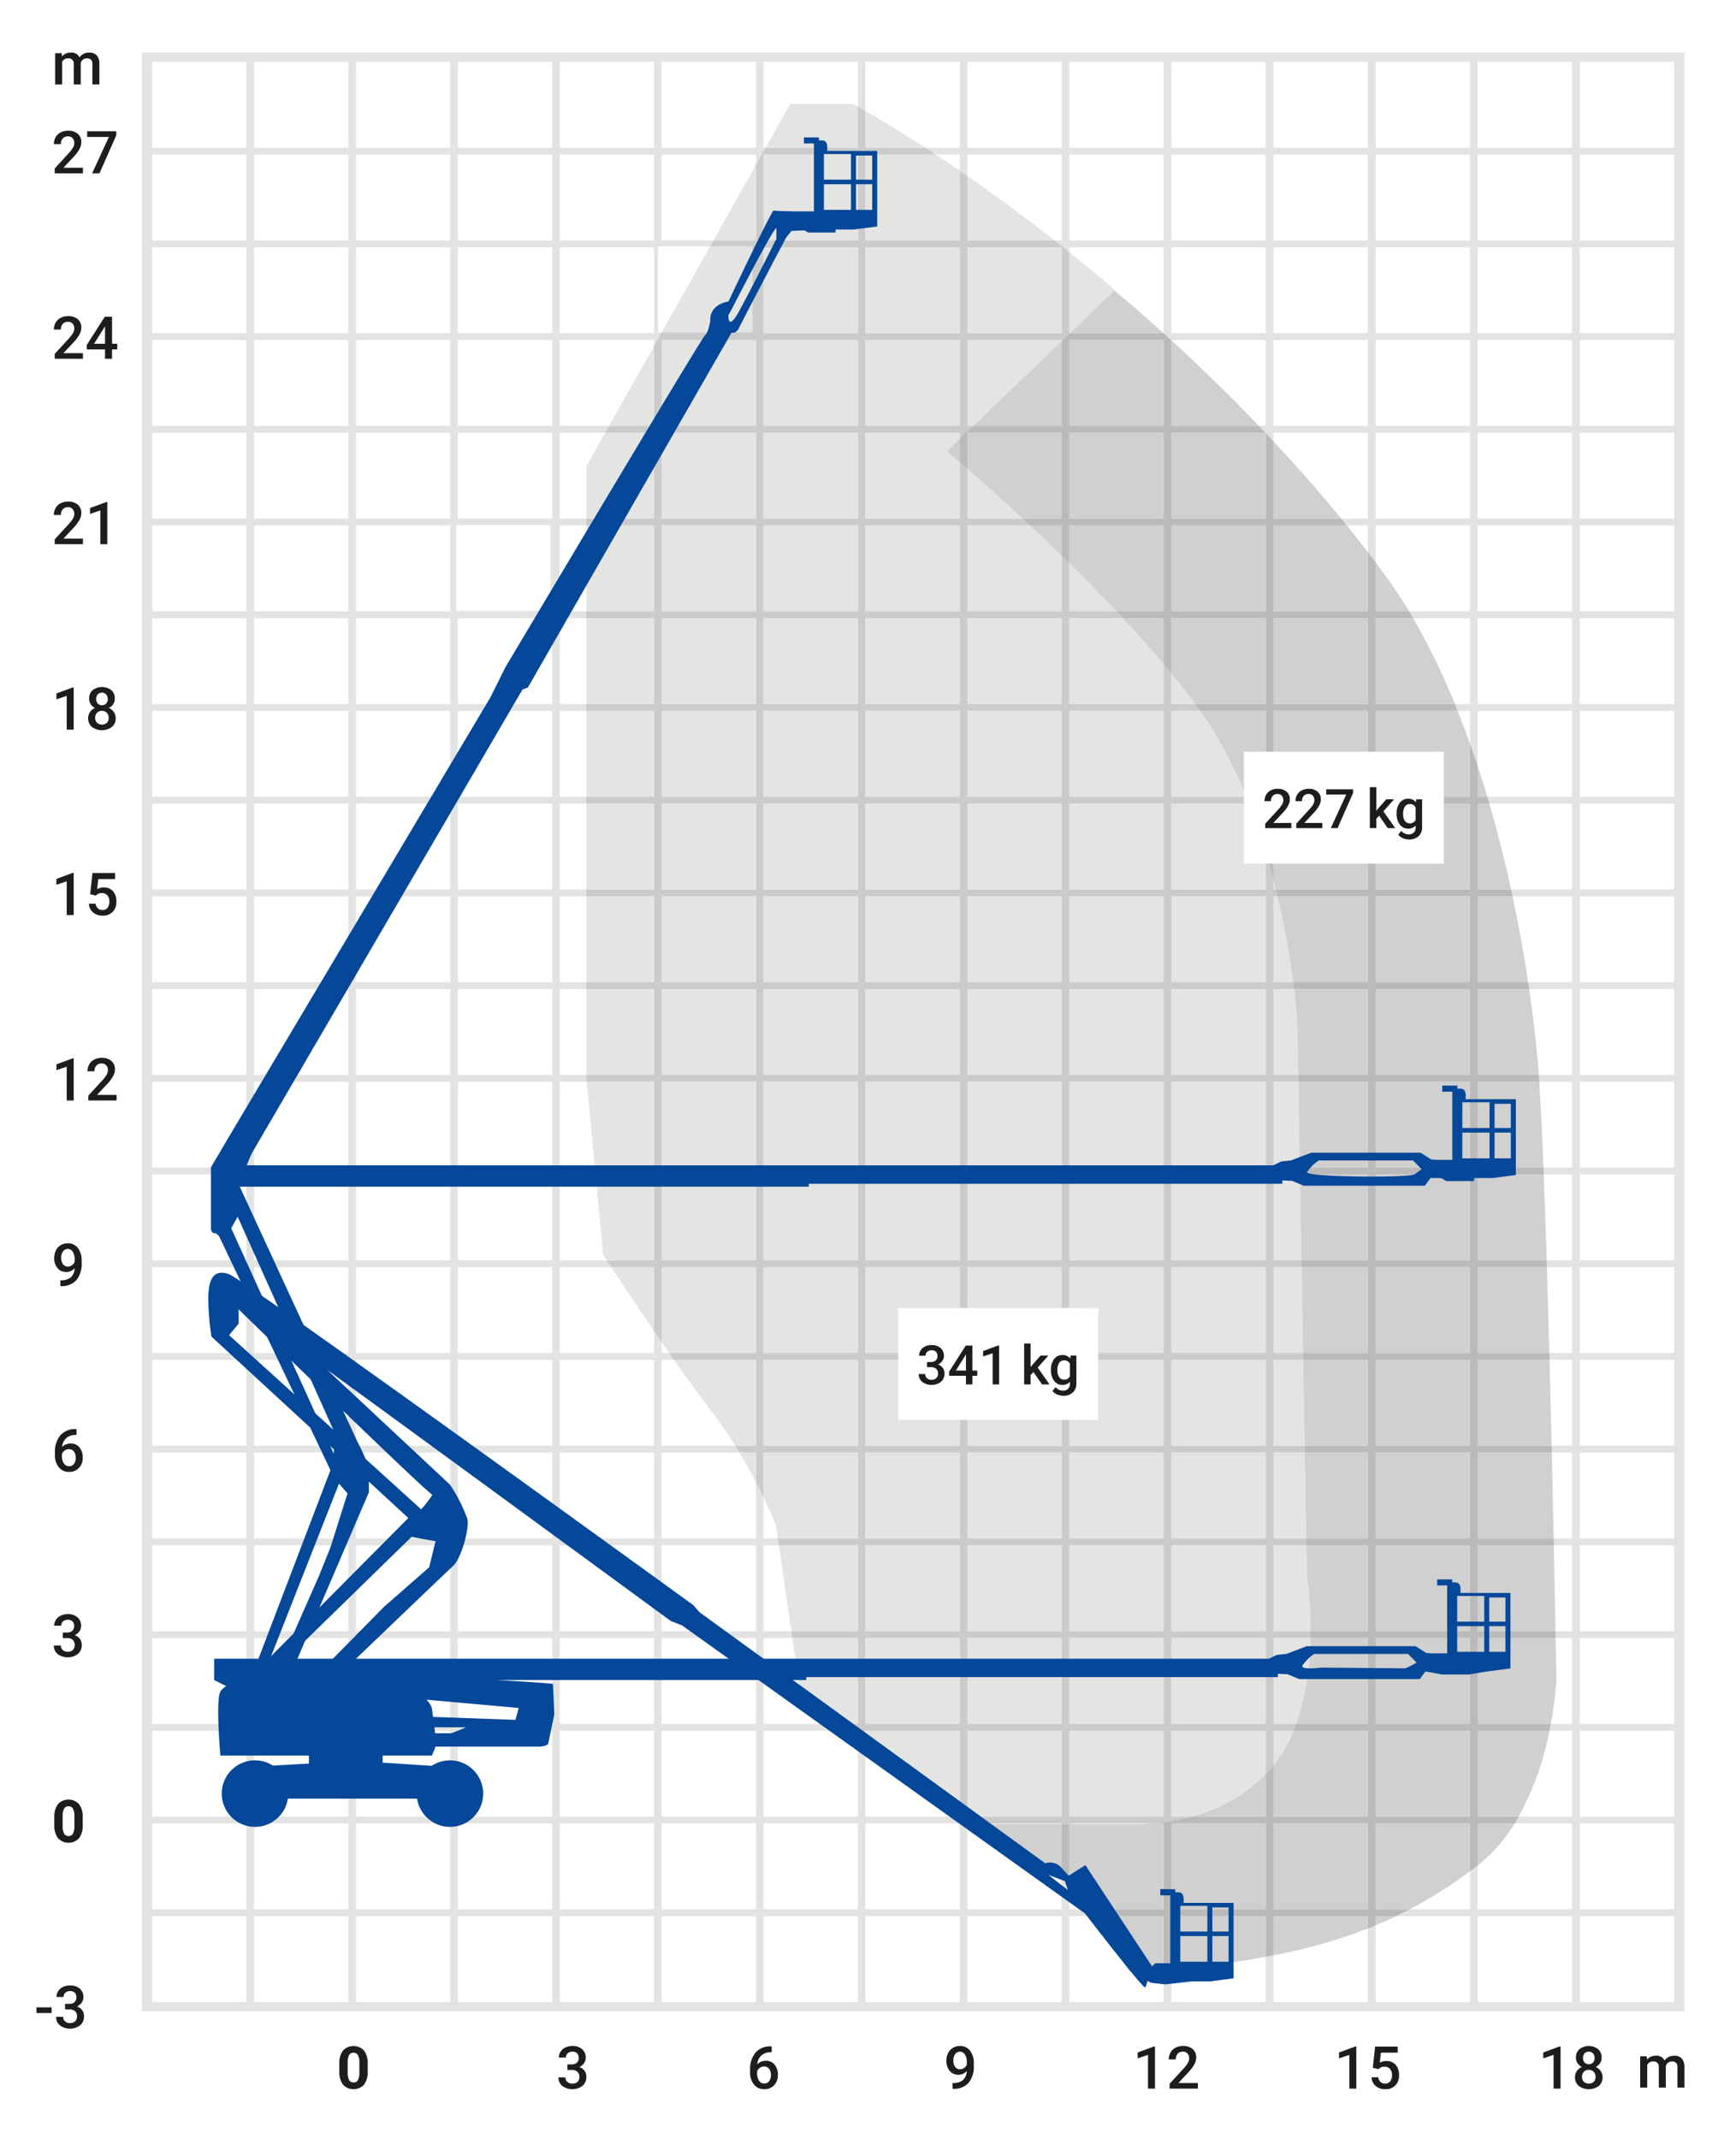 <svg id="Ebene_1" data-name="Ebene 1" xmlns="http://www.w3.org/2000/svg" xmlns:xlink="http://www.w3.org/1999/xlink" viewBox="0 0 190.862 235.159">
  <rect x="0" y="0" width="190.862" height="235.159" fill="#808080" stroke="none"/>
  <defs>
    <style>
      .cls-1 {
        fill: none;
      }

      .cls-2 {
        clip-path: url(#clip-path);
      }

      .cls-3 {
        fill: #fff;
      }

      .cls-4 {
        fill: #e3e3e3;
      }

      .cls-5 {
        fill: #1d1d1b;
      }

      .cls-6 {
        fill: #054798;
      }

      .cls-7 {
        fill: #bababa;
      }

      .cls-8 {
        fill: #d0d0d0;
      }

      .cls-9 {
        fill: #cbcbcb;
      }

      .cls-10 {
        fill: #e4e4e3;
      }

      .cls-11 {
        fill: #a7a7a6;
      }
    </style>
    <clipPath id="clip-path" transform="translate(-2739 -2717.292)">
      <rect class="cls-1" x="2739" y="2717.291" width="190.862" height="235.159"/>
    </clipPath>
  </defs>
  <g>
    <g class="cls-2">
      <polyline class="cls-3" points="0 0 0 235.159 190.862 235.159 190.862 0 0 0"/>
    </g>
    <polyline class="cls-4" points="15.591 5.786 15.591 221.102 185.193 221.102 185.193 5.786 15.591 5.786"/>
    <path class="cls-5" d="M2779.428,2944.136a2.265,2.265,0,0,0-.409-1.427,1.588,1.588,0,0,0-2.312.005,2.309,2.309,0,0,0-.402,1.469v.851a2.271,2.271,0,0,0,.409,1.428,1.585,1.585,0,0,0,2.317-.009,2.344,2.344,0,0,0,.397-1.467v-.85Zm-.917,1.014a1.73,1.73,0,0,1-.155.807.515.515,0,0,1-.486.264.524.524,0,0,1-.494-.275,1.775,1.775,0,0,1-.154-.84v-1.125a1.588,1.588,0,0,1,.164-.78.522.522,0,0,1,.478-.249.53.53,0,0,1,.49.262,1.693,1.693,0,0,1,.157.837v1.099Z" transform="translate(-2739 -2717.292)"/>
    <path class="cls-5" d="M2801.386,2944.844h.454a.924.924,0,0,1,.641.196.724.724,0,0,1,.216.562.714.714,0,0,1-.206.552.801.801,0,0,1-.565.191.777.777,0,0,1-.551-.191.645.645,0,0,1-.205-.495h-.771a1.17,1.17,0,0,0,.425.946,1.871,1.871,0,0,0,2.214-.013,1.24,1.24,0,0,0,.427-.99,1.12,1.12,0,0,0-.198-.666,1.133,1.133,0,0,0-.579-.41,1.242,1.242,0,0,0,.513-.414.982.982,0,0,0,.198-.586,1.22,1.22,0,0,0-.395-.966,1.587,1.587,0,0,0-1.087-.348,1.715,1.715,0,0,0-.757.164,1.272,1.272,0,0,0-.527.455,1.169,1.169,0,0,0-.189.648h.771a.597.597,0,0,1,.2-.468.735.735,0,0,1,.511-.18.695.695,0,0,1,.528.183.715.715,0,0,1,.173.512.656.656,0,0,1-.208.524.838.838,0,0,1-.563.184h-.47v.61Z" transform="translate(-2739 -2717.292)"/>
    <path class="cls-5" d="M2823.764,2942.254a2.123,2.123,0,0,0-1.703.688,2.831,2.831,0,0,0-.592,1.905v.263a2.013,2.013,0,0,0,.43,1.34,1.398,1.398,0,0,0,1.122.511,1.43,1.43,0,0,0,1.087-.437,1.589,1.589,0,0,0,.414-1.141,1.699,1.699,0,0,0-.354-1.114,1.183,1.183,0,0,0-.966-.432,1.254,1.254,0,0,0-.949.391,1.49,1.49,0,0,1,.46-.981,1.532,1.532,0,0,1,1.035-.355h.095v-.638Zm-.209,2.469a1.087,1.087,0,0,1,.203.682,1.068,1.068,0,0,1-.2.676.649.649,0,0,1-.543.257.658.658,0,0,1-.559-.303,1.382,1.382,0,0,1-.216-.817v-.235a.843.843,0,0,1,.31-.381.813.813,0,0,1,.465-.142.646.646,0,0,1,.539.263Z" transform="translate(-2739 -2717.292)"/>
    <path class="cls-5" d="M2844.879,2945.95a1.58,1.58,0,0,1-1.047.328h-.111v.638h.092a2.125,2.125,0,0,0,1.685-.666,2.847,2.847,0,0,0,.565-1.908v-.216a2.197,2.197,0,0,0-.409-1.393,1.337,1.337,0,0,0-1.108-.521,1.481,1.481,0,0,0-.787.207,1.37,1.37,0,0,0-.524.577,1.84,1.84,0,0,0-.184.829,1.679,1.679,0,0,0,.362,1.122,1.26,1.26,0,0,0,1.876.017,1.373,1.373,0,0,1-.41.986Zm-.866-1.446a1.136,1.136,0,0,1-.2-.701,1.156,1.156,0,0,1,.198-.694.64.64,0,0,1,1.074.037,1.443,1.443,0,0,1,.21.822v.301a.879.879,0,0,1-.314.368.781.781,0,0,1-.435.134.633.633,0,0,1-.533-.267Z" transform="translate(-2739 -2717.292)"/>
    <path class="cls-5" d="M2865.983,2942.26h-.099l-1.802.663v.648l1.133-.386v3.712h.768v-4.637Zm4.713,4.021h-2.146l1.13-1.209a4.115,4.115,0,0,0,.64-.862,1.583,1.583,0,0,0,.195-.725,1.175,1.175,0,0,0-.389-.935,1.565,1.565,0,0,0-1.062-.338,1.744,1.744,0,0,0-.823.188,1.325,1.325,0,0,0-.549.525,1.511,1.511,0,0,0-.192.76h.771a.901.901,0,0,1,.206-.625.745.745,0,0,1,.581-.229.645.645,0,0,1,.5.203.762.762,0,0,1,.186.534.998.998,0,0,1-.142.5,3.81,3.81,0,0,1-.474.62l-1.539,1.679v.53h3.107v-.616Z" transform="translate(-2739 -2717.292)"/>
    <path class="cls-5" d="M2888.12,2942.26h-.098l-1.803.663v.648l1.133-.386v3.712h.768v-4.637Zm2.428,2.498a1.028,1.028,0,0,1,.318-.218,1.002,1.002,0,0,1,.355-.055.766.766,0,0,1,.603.246.969.969,0,0,1,.219.668,1.097,1.097,0,0,1-.198.692.664.664,0,0,1-.554.254.731.731,0,0,1-.514-.18.81.81,0,0,1-.241-.515h-.746a1.301,1.301,0,0,0,.452.95,1.554,1.554,0,0,0,1.052.361,1.484,1.484,0,0,0,1.114-.418,1.538,1.538,0,0,0,.406-1.122,1.673,1.673,0,0,0-.366-1.136,1.29,1.29,0,0,0-1.027-.422,1.425,1.425,0,0,0-.724.184l.127-1.105h1.841v-.666h-2.482l-.25,2.33.615.152Z" transform="translate(-2739 -2717.292)"/>
    <path class="cls-5" d="M2748.094,2917.045a2.267,2.267,0,0,0-.409-1.427,1.587,1.587,0,0,0-2.312.005,2.308,2.308,0,0,0-.402,1.469v.851a2.271,2.271,0,0,0,.409,1.428,1.587,1.587,0,0,0,2.317-.009,2.344,2.344,0,0,0,.397-1.467v-.85Zm-.917,1.014a1.735,1.735,0,0,1-.155.807.515.515,0,0,1-.486.264.524.524,0,0,1-.493-.275,1.773,1.773,0,0,1-.154-.84v-1.125a1.581,1.581,0,0,1,.164-.78.522.522,0,0,1,.478-.249.53.53,0,0,1,.49.262,1.692,1.692,0,0,1,.157.837v1.099Z" transform="translate(-2739 -2717.292)"/>
    <path class="cls-5" d="M2745.907,2897.368h.454a.924.924,0,0,1,.641.197.841.841,0,0,1,.009,1.114.801.801,0,0,1-.565.19.776.776,0,0,1-.551-.19.645.645,0,0,1-.205-.495h-.771a1.172,1.172,0,0,0,.425.946,1.876,1.876,0,0,0,2.214-.013,1.242,1.242,0,0,0,.427-.99,1.123,1.123,0,0,0-.198-.667,1.136,1.136,0,0,0-.579-.409,1.244,1.244,0,0,0,.512-.414.984.984,0,0,0,.198-.586,1.217,1.217,0,0,0-.395-.966,1.588,1.588,0,0,0-1.087-.348,1.731,1.731,0,0,0-.757.163,1.268,1.268,0,0,0-.527.456,1.166,1.166,0,0,0-.189.647h.771a.601.601,0,0,1,.2-.468.739.739,0,0,1,.511-.179.699.699,0,0,1,.528.182.718.718,0,0,1,.173.513.658.658,0,0,1-.208.524.843.843,0,0,1-.563.184h-.47v.609Z" transform="translate(-2739 -2717.292)"/>
    <path class="cls-5" d="M2746.792,2857.706a1.582,1.582,0,0,1-1.047.328h-.111v.638h.092a2.125,2.125,0,0,0,1.685-.666,2.849,2.849,0,0,0,.565-1.908v-.216a2.19,2.19,0,0,0-.409-1.393,1.334,1.334,0,0,0-1.108-.52,1.481,1.481,0,0,0-.787.206,1.37,1.37,0,0,0-.524.577,1.842,1.842,0,0,0-.184.829,1.678,1.678,0,0,0,.362,1.122,1.26,1.26,0,0,0,1.876.017,1.371,1.371,0,0,1-.409.986Zm-.867-1.446a1.14,1.14,0,0,1-.2-.701,1.155,1.155,0,0,1,.198-.694.623.623,0,0,1,.532-.274.63.63,0,0,1,.543.311,1.447,1.447,0,0,1,.209.822v.301a.877.877,0,0,1-.314.368.778.778,0,0,1-.435.134.633.633,0,0,1-.533-.267Z" transform="translate(-2739 -2717.292)"/>
    <path class="cls-5" d="M2747.335,2874.394a2.123,2.123,0,0,0-1.703.689,2.827,2.827,0,0,0-.592,1.904v.263a2.011,2.011,0,0,0,.43,1.34,1.395,1.395,0,0,0,1.122.511,1.43,1.43,0,0,0,1.087-.437,1.587,1.587,0,0,0,.414-1.141,1.702,1.702,0,0,0-.354-1.114,1.185,1.185,0,0,0-.967-.431,1.253,1.253,0,0,0-.949.39,1.489,1.489,0,0,1,.46-.981,1.531,1.531,0,0,1,1.035-.355h.095v-.638Zm-.209,2.469a1.088,1.088,0,0,1,.203.683,1.072,1.072,0,0,1-.2.676.683.683,0,0,1-1.101-.046,1.385,1.385,0,0,1-.216-.818v-.234a.832.832,0,0,1,.309-.381.807.807,0,0,1,.465-.143.649.649,0,0,1,.539.263Z" transform="translate(-2739 -2717.292)"/>
    <path class="cls-5" d="M2747.103,2813.248h-.098l-1.803.663v.647l1.133-.386v3.713h.768v-4.637Zm2.428,2.498a.842.842,0,0,1,.673-.273.766.766,0,0,1,.603.246.968.968,0,0,1,.219.668,1.096,1.096,0,0,1-.198.692.663.663,0,0,1-.554.254.734.734,0,0,1-.514-.179.815.815,0,0,1-.241-.516h-.746a1.302,1.302,0,0,0,.452.951,1.554,1.554,0,0,0,1.052.36,1.484,1.484,0,0,0,1.114-.417,1.541,1.541,0,0,0,.406-1.122,1.673,1.673,0,0,0-.366-1.136,1.288,1.288,0,0,0-1.027-.422,1.428,1.428,0,0,0-.724.184l.127-1.105h1.841v-.666h-2.482l-.251,2.33.616.152Z" transform="translate(-2739 -2717.292)"/>
    <path class="cls-5" d="M2747.103,2833.632h-.098l-1.803.663v.648l1.133-.387v3.713h.768v-4.637Zm4.713,4.021h-2.146l1.13-1.209a4.129,4.129,0,0,0,.64-.862,1.585,1.585,0,0,0,.195-.725,1.175,1.175,0,0,0-.389-.935,1.565,1.565,0,0,0-1.062-.338,1.757,1.757,0,0,0-.824.187,1.32,1.32,0,0,0-.549.526,1.511,1.511,0,0,0-.192.76h.771a.897.897,0,0,1,.206-.625.74.74,0,0,1,.581-.229.645.645,0,0,1,.5.203.76.76,0,0,1,.186.533,1.003,1.003,0,0,1-.141.5,3.858,3.858,0,0,1-.474.621l-1.539,1.679v.53h3.107v-.616Z" transform="translate(-2739 -2717.292)"/>
    <path class="cls-5" d="M2747.103,2792.864h-.098l-1.803.663v.647l1.133-.386v3.712h.768v-4.637Zm4.136.298a1.706,1.706,0,0,0-2.06,0,1.202,1.202,0,0,0-.381.936,1.08,1.08,0,0,0,.173.605,1.204,1.204,0,0,0,.471.417,1.264,1.264,0,0,0-.552.454,1.175,1.175,0,0,0-.197.666,1.212,1.212,0,0,0,.414.965,1.871,1.871,0,0,0,2.201.002,1.213,1.213,0,0,0,.413-.967,1.161,1.161,0,0,0-.195-.66,1.319,1.319,0,0,0-.557-.46,1.212,1.212,0,0,0,.476-.417,1.073,1.073,0,0,0,.175-.605,1.202,1.202,0,0,0-.381-.936Zm-.484,3.59a.845.845,0,0,1-1.092-.006.743.743,0,0,1-.198-.543.767.767,0,0,1,.202-.555.712.712,0,0,1,.538-.209.719.719,0,0,1,.541.211.761.761,0,0,1,.205.554.745.745,0,0,1-.195.549Zm-.076-2.12a.679.679,0,0,1-.936,0,.828.828,0,0,1-.002-1.011.671.671,0,0,1,.936.009.808.808,0,0,1,.002,1.001Z" transform="translate(-2739 -2717.292)"/>
    <path class="cls-5" d="M2748.122,2776.501h-2.146l1.13-1.209a4.122,4.122,0,0,0,.639-.862,1.585,1.585,0,0,0,.195-.725,1.174,1.174,0,0,0-.389-.935,1.564,1.564,0,0,0-1.062-.338,1.747,1.747,0,0,0-.824.187,1.321,1.321,0,0,0-.549.525,1.511,1.511,0,0,0-.192.76h.771a.899.899,0,0,1,.206-.625.743.743,0,0,1,.581-.229.644.644,0,0,1,.5.203.76.76,0,0,1,.186.533,1.005,1.005,0,0,1-.141.5,3.821,3.821,0,0,1-.474.62l-1.539,1.679v.53h3.107v-.616Zm2.676-4.021h-.098l-1.803.663v.647l1.133-.386v3.712h.768v-4.637Z" transform="translate(-2739 -2717.292)"/>
    <path class="cls-5" d="M2910.573,2942.26h-.099l-1.803.663v.648l1.134-.386v3.712h.768v-4.637Zm4.135.298a1.706,1.706,0,0,0-2.06,0,1.204,1.204,0,0,0-.381.937,1.081,1.081,0,0,0,.173.604,1.212,1.212,0,0,0,.472.418,1.272,1.272,0,0,0-.553.454,1.171,1.171,0,0,0-.196.666,1.212,1.212,0,0,0,.414.965,1.868,1.868,0,0,0,2.201.001,1.212,1.212,0,0,0,.413-.966,1.163,1.163,0,0,0-.196-.66,1.31,1.31,0,0,0-.557-.46,1.21,1.21,0,0,0,.476-.418,1.067,1.067,0,0,0,.175-.604,1.204,1.204,0,0,0-.381-.937Zm-.484,3.59a.845.845,0,0,1-1.092-.006.746.746,0,0,1-.198-.543.766.766,0,0,1,.201-.555.713.713,0,0,1,.538-.21.72.72,0,0,1,.542.211.763.763,0,0,1,.204.554.745.745,0,0,1-.195.549Zm-.076-2.12a.679.679,0,0,1-.936,0,.829.829,0,0,1-.002-1.011.603.603,0,0,1,.467-.186.595.595,0,0,1,.469.196.807.807,0,0,1,.002,1.001Z" transform="translate(-2739 -2717.292)"/>
    <path class="cls-5" d="M2748.122,2756.116h-2.146l1.13-1.209a4.122,4.122,0,0,0,.639-.862,1.585,1.585,0,0,0,.195-.725,1.173,1.173,0,0,0-.389-.935,1.563,1.563,0,0,0-1.062-.338,1.747,1.747,0,0,0-.824.187,1.321,1.321,0,0,0-.549.525,1.51,1.51,0,0,0-.192.76h.771a.899.899,0,0,1,.206-.625.742.742,0,0,1,.581-.229.644.644,0,0,1,.5.203.759.759,0,0,1,.186.533,1.006,1.006,0,0,1-.141.5,3.834,3.834,0,0,1-.474.62l-1.539,1.679v.53h3.107v-.616Zm3.196-4.005h-.797l-1.993,3.123.022.47h1.996v1.028h.771v-1.028h.574v-.619h-.574v-2.974Zm-.828,1.146.057-.102v1.93h-1.209l1.152-1.828Z" transform="translate(-2739 -2717.292)"/>
    <path class="cls-5" d="M2748.122,2735.732h-2.146l1.13-1.209a4.124,4.124,0,0,0,.639-.862,1.586,1.586,0,0,0,.195-.725,1.173,1.173,0,0,0-.389-.935,1.563,1.563,0,0,0-1.062-.338,1.748,1.748,0,0,0-.824.187,1.322,1.322,0,0,0-.549.525,1.51,1.51,0,0,0-.192.76h.771a.899.899,0,0,1,.206-.625.742.742,0,0,1,.581-.229.644.644,0,0,1,.5.203.76.76,0,0,1,.186.533,1.005,1.005,0,0,1-.141.5,3.834,3.834,0,0,1-.474.62l-1.539,1.679v.53h3.107v-.616Zm3.663-4.005h-3.202v.619h2.39l-1.844,4.002h.809l1.847-4.193v-.428Z" transform="translate(-2739 -2717.292)"/>
    <path class="cls-5" d="M2745.063,2723.141v3.434h.771v-2.488a.679.679,0,0,1,.657-.378.55.55,0,0,1,.619.606v2.26h.771l-.003-2.355a.746.746,0,0,1,.233-.37.642.642,0,0,1,.43-.141.625.625,0,0,1,.473.152.683.683,0,0,1,.143.479v2.234h.771v-2.257a1.383,1.383,0,0,0-.284-.927,1.071,1.071,0,0,0-.846-.314,1.218,1.218,0,0,0-1.054.527.949.949,0,0,0-.943-.527,1.236,1.236,0,0,0-.99.422l-.022-.359Z" transform="translate(-2739 -2717.292)"/>
    <path class="cls-5" d="M2919.328,2943.346v3.435h.771v-2.489a.678.678,0,0,1,.657-.377.55.55,0,0,1,.619.606v2.26h.771l-.003-2.355a.74.74,0,0,1,.233-.37.644.644,0,0,1,.43-.141.623.623,0,0,1,.473.152.682.682,0,0,1,.143.479v2.235h.771v-2.257a1.385,1.385,0,0,0-.284-.927,1.072,1.072,0,0,0-.846-.314,1.218,1.218,0,0,0-1.053.527.951.951,0,0,0-.943-.527,1.236,1.236,0,0,0-.99.422l-.022-.359Z" transform="translate(-2739 -2717.292)"/>
    <path class="cls-5" d="M2744.677,2937.964h-1.666v.622h1.666v-.622Zm1.479.222h.454a.924.924,0,0,1,.641.197.722.722,0,0,1,.216.562.714.714,0,0,1-.206.552.801.801,0,0,1-.565.191.776.776,0,0,1-.551-.191.645.645,0,0,1-.205-.495h-.771a1.17,1.17,0,0,0,.425.946,1.876,1.876,0,0,0,2.214-.013,1.24,1.24,0,0,0,.427-.99,1.073,1.073,0,0,0-.778-1.076,1.244,1.244,0,0,0,.513-.414.982.982,0,0,0,.198-.586,1.22,1.22,0,0,0-.395-.966,1.588,1.588,0,0,0-1.087-.348,1.717,1.717,0,0,0-.757.164,1.273,1.273,0,0,0-.527.455,1.17,1.17,0,0,0-.189.648h.771a.598.598,0,0,1,.2-.468.735.735,0,0,1,.511-.18.695.695,0,0,1,.528.183.714.714,0,0,1,.173.512.657.657,0,0,1-.208.524.837.837,0,0,1-.563.184h-.47v.609Z" transform="translate(-2739 -2717.292)"/>
    <polygon class="cls-3" points="16.725 88.341 16.725 97.778 27.098 97.778 27.098 88.341 16.725 88.341 16.725 88.341"/>
    <polygon class="cls-3" points="27.928 88.341 27.928 97.778 38.302 97.778 38.302 88.341 27.928 88.341 27.928 88.341"/>
    <polygon class="cls-3" points="39.132 88.341 39.132 97.778 49.505 97.778 49.505 88.341 39.132 88.341 39.132 88.341"/>
    <polygon class="cls-3" points="50.335 88.341 50.335 97.778 60.708 97.778 60.708 88.341 50.335 88.341 50.335 88.341"/>
    <polyline class="cls-3" points="61.538 88.341 61.538 97.778 71.912 97.778 71.912 88.341 61.538 88.341"/>
    <polyline class="cls-3" points="72.741 88.341 72.741 97.778 83.115 97.778 83.115 88.341 72.741 88.341"/>
    <polyline class="cls-3" points="83.945 88.341 83.945 97.778 94.318 97.778 94.318 88.341 83.945 88.341"/>
    <polyline class="cls-3" points="95.148 88.341 95.148 97.778 105.521 97.778 105.521 88.341 95.148 88.341"/>
    <polyline class="cls-3" points="106.351 88.341 106.351 97.778 116.725 97.778 116.725 88.341 106.351 88.341"/>
    <polyline class="cls-3" points="117.554 88.341 117.554 97.778 127.928 97.778 127.928 88.341 117.554 88.341"/>
    <polygon class="cls-3" points="16.725 98.533 16.725 107.971 27.098 107.971 27.098 98.533 16.725 98.533 16.725 98.533"/>
    <polygon class="cls-3" points="27.928 98.533 27.928 107.971 38.302 107.971 38.302 98.533 27.928 98.533 27.928 98.533"/>
    <polygon class="cls-3" points="39.132 98.533 39.132 107.971 49.505 107.971 49.505 98.533 39.132 98.533 39.132 98.533"/>
    <polygon class="cls-3" points="50.335 98.533 50.335 107.971 60.708 107.971 60.708 98.533 50.335 98.533 50.335 98.533"/>
    <polyline class="cls-3" points="72.741 98.533 72.741 107.971 83.115 107.971 83.115 98.533 72.741 98.533"/>
    <polyline class="cls-3" points="83.945 98.533 83.945 107.971 94.318 107.971 94.318 98.533 83.945 98.533"/>
    <polyline class="cls-3" points="95.148 98.533 95.148 107.971 105.521 107.971 105.521 98.533 95.148 98.533"/>
    <polyline class="cls-3" points="106.351 98.533 106.351 107.971 116.725 107.971 116.725 98.533 106.351 98.533"/>
    <polyline class="cls-3" points="117.554 98.533 117.554 107.971 127.928 107.971 127.928 98.533 117.554 98.533"/>
    <polygon class="cls-3" points="16.725 108.725 16.725 118.163 27.098 118.163 27.098 108.725 16.725 108.725 16.725 108.725"/>
    <polygon class="cls-3" points="27.928 108.725 27.928 118.163 38.302 118.163 38.302 108.725 27.928 108.725 27.928 108.725"/>
    <polygon class="cls-3" points="39.132 108.725 39.132 118.163 49.505 118.163 49.505 108.725 39.132 108.725 39.132 108.725"/>
    <polygon class="cls-3" points="50.335 108.725 50.335 118.163 60.708 118.163 60.708 108.725 50.335 108.725 50.335 108.725"/>
    <polyline class="cls-3" points="61.538 108.725 61.538 118.163 71.912 118.163 71.912 108.725 61.538 108.725"/>
    <polyline class="cls-3" points="72.741 108.725 72.741 118.163 83.115 118.163 83.115 108.725 72.741 108.725"/>
    <polyline class="cls-3" points="83.945 108.725 83.945 118.163 94.318 118.163 94.318 108.725 83.945 108.725"/>
    <polyline class="cls-3" points="95.148 108.725 95.148 118.163 105.521 118.163 105.521 108.725 95.148 108.725"/>
    <polyline class="cls-3" points="106.351 108.725 106.351 118.163 116.725 118.163 116.725 108.725 106.351 108.725"/>
    <polyline class="cls-3" points="117.554 108.725 117.554 118.163 127.928 118.163 127.928 108.725 117.554 108.725"/>
    <polygon class="cls-3" points="16.725 118.918 16.725 128.355 27.098 128.355 27.098 118.918 16.725 118.918 16.725 118.918"/>
    <polygon class="cls-3" points="27.928 118.918 27.928 128.355 38.302 128.355 38.302 118.918 27.928 118.918 27.928 118.918"/>
    <polygon class="cls-3" points="39.132 118.918 39.132 128.355 49.505 128.355 49.505 118.918 39.132 118.918 39.132 118.918"/>
    <polygon class="cls-3" points="50.335 118.918 50.335 128.355 60.708 128.355 60.708 118.918 50.335 118.918 50.335 118.918"/>
    <polyline class="cls-3" points="61.538 118.918 61.538 128.355 71.912 128.355 71.912 118.918 61.538 118.918"/>
    <polyline class="cls-3" points="72.741 118.918 72.741 128.355 83.115 128.355 83.115 118.918 72.741 118.918"/>
    <polyline class="cls-3" points="83.945 118.918 83.945 128.355 94.318 128.355 94.318 118.918 83.945 118.918"/>
    <polyline class="cls-3" points="95.148 118.918 95.148 128.355 105.521 128.355 105.521 118.918 95.148 118.918"/>
    <polyline class="cls-3" points="106.351 118.918 106.351 128.355 116.725 128.355 116.725 118.918 106.351 118.918"/>
    <polyline class="cls-3" points="117.554 118.918 117.554 128.355 127.928 128.355 127.928 118.918 117.554 118.918"/>
    <polygon class="cls-3" points="16.725 129.11 16.725 138.547 27.098 138.547 27.098 129.11 16.725 129.11 16.725 129.11"/>
    <polygon class="cls-3" points="27.928 129.11 27.928 138.547 38.302 138.547 38.302 129.11 27.928 129.11 27.928 129.11"/>
    <polygon class="cls-3" points="39.132 129.11 39.132 138.547 49.505 138.547 49.505 129.11 39.132 129.11 39.132 129.11"/>
    <polygon class="cls-3" points="50.335 129.11 50.335 138.547 60.708 138.547 60.708 129.11 50.335 129.11 50.335 129.11"/>
    <polyline class="cls-3" points="61.538 129.11 61.538 138.547 71.912 138.547 71.912 129.11 61.538 129.11"/>
    <polyline class="cls-3" points="72.741 129.11 72.741 138.547 83.115 138.547 83.115 129.11 72.741 129.11"/>
    <polyline class="cls-3" points="83.945 129.11 83.945 138.547 94.318 138.547 94.318 129.11 83.945 129.11"/>
    <polyline class="cls-3" points="95.148 129.11 95.148 138.547 105.521 138.547 105.521 129.11 95.148 129.11"/>
    <polyline class="cls-3" points="106.351 129.11 106.351 138.547 116.725 138.547 116.725 129.11 106.351 129.11"/>
    <polyline class="cls-3" points="117.554 129.11 117.554 138.547 127.928 138.547 127.928 129.11 117.554 129.11"/>
    <polygon class="cls-3" points="16.725 139.302 16.725 148.739 27.098 148.739 27.098 139.302 16.725 139.302 16.725 139.302"/>
    <polygon class="cls-3" points="27.928 139.302 27.928 148.739 38.302 148.739 38.302 139.302 27.928 139.302 27.928 139.302"/>
    <polygon class="cls-3" points="39.132 139.302 39.132 148.739 49.505 148.739 49.505 139.302 39.132 139.302 39.132 139.302"/>
    <polygon class="cls-3" points="50.335 139.302 50.335 148.739 60.708 148.739 60.708 139.302 50.335 139.302 50.335 139.302"/>
    <polyline class="cls-3" points="61.538 139.302 61.538 148.739 71.912 148.739 71.912 139.302 61.538 139.302"/>
    <polyline class="cls-3" points="72.741 139.302 72.741 148.739 83.115 148.739 83.115 139.302 72.741 139.302"/>
    <polyline class="cls-3" points="83.945 139.302 83.945 148.739 94.318 148.739 94.318 139.302 83.945 139.302"/>
    <polyline class="cls-3" points="95.148 139.302 95.148 148.739 105.521 148.739 105.521 139.302 95.148 139.302"/>
    <polyline class="cls-3" points="106.351 139.302 106.351 148.739 116.725 148.739 116.725 139.302 106.351 139.302"/>
    <polyline class="cls-3" points="117.554 139.302 117.554 148.739 127.928 148.739 127.928 139.302 117.554 139.302"/>
    <polygon class="cls-3" points="16.725 149.494 16.725 158.931 27.098 158.931 27.098 149.494 16.725 149.494 16.725 149.494"/>
    <polygon class="cls-3" points="27.928 149.494 27.928 158.931 38.302 158.931 38.302 149.494 27.928 149.494 27.928 149.494"/>
    <polygon class="cls-3" points="39.132 149.494 39.132 158.931 49.505 158.931 49.505 149.494 39.132 149.494 39.132 149.494"/>
    <polygon class="cls-3" points="50.335 149.494 50.335 158.931 60.708 158.931 60.708 149.494 50.335 149.494 50.335 149.494"/>
    <polygon class="cls-3" points="61.538 149.494 61.538 158.931 71.912 158.931 71.912 149.494 61.538 149.494 61.538 149.494"/>
    <polyline class="cls-3" points="72.741 149.494 72.741 158.931 83.115 158.931 83.115 149.494 72.741 149.494"/>
    <polyline class="cls-3" points="83.945 149.494 83.945 158.931 94.318 158.931 94.318 149.494 83.945 149.494"/>
    <polyline class="cls-3" points="95.148 149.494 95.148 158.931 105.521 158.931 105.521 149.494 95.148 149.494"/>
    <polyline class="cls-3" points="106.351 149.494 106.351 158.931 116.725 158.931 116.725 149.494 106.351 149.494"/>
    <polyline class="cls-3" points="117.554 149.494 117.554 158.931 127.928 158.931 127.928 149.494 117.554 149.494"/>
    <polygon class="cls-3" points="16.725 159.686 16.725 169.123 27.098 169.123 27.098 159.686 16.725 159.686 16.725 159.686"/>
    <polygon class="cls-3" points="27.928 159.686 27.928 169.123 38.302 169.123 38.302 159.686 27.928 159.686 27.928 159.686"/>
    <polygon class="cls-3" points="39.132 159.686 39.132 169.123 49.505 169.123 49.505 159.686 39.132 159.686 39.132 159.686"/>
    <polygon class="cls-3" points="50.335 159.686 50.335 169.123 60.708 169.123 60.708 159.686 50.335 159.686 50.335 159.686"/>
    <polygon class="cls-3" points="61.538 159.686 61.538 169.123 71.912 169.123 71.912 159.686 61.538 159.686 61.538 159.686"/>
    <polyline class="cls-3" points="72.741 159.686 72.741 169.123 83.115 169.123 83.115 159.686 72.741 159.686"/>
    <polyline class="cls-3" points="83.945 159.686 83.945 169.123 94.318 169.123 94.318 159.686 83.945 159.686"/>
    <polyline class="cls-3" points="95.148 159.686 95.148 169.123 105.521 169.123 105.521 159.686 95.148 159.686"/>
    <polyline class="cls-3" points="106.351 159.686 106.351 169.123 116.725 169.123 116.725 159.686 106.351 159.686"/>
    <polyline class="cls-3" points="117.554 159.686 117.554 169.123 127.928 169.123 127.928 159.686 117.554 159.686"/>
    <polygon class="cls-3" points="16.725 169.878 16.725 179.316 27.098 179.316 27.098 169.878 16.725 169.878 16.725 169.878"/>
    <polygon class="cls-3" points="27.928 169.878 27.928 179.316 38.302 179.316 38.302 169.878 27.928 169.878 27.928 169.878"/>
    <polygon class="cls-3" points="39.132 169.878 39.132 179.316 49.505 179.316 49.505 169.878 39.132 169.878 39.132 169.878"/>
    <polygon class="cls-3" points="50.335 169.878 50.335 179.316 60.708 179.316 60.708 169.878 50.335 169.878 50.335 169.878"/>
    <polygon class="cls-3" points="61.538 169.878 61.538 179.316 71.912 179.316 71.912 169.878 61.538 169.878 61.538 169.878"/>
    <polygon class="cls-3" points="72.741 169.878 72.741 179.316 83.115 179.316 83.115 169.878 72.741 169.878 72.741 169.878"/>
    <polyline class="cls-3" points="83.945 169.878 83.945 179.316 94.318 179.316 94.318 169.878 83.945 169.878"/>
    <polyline class="cls-3" points="95.148 169.878 95.148 179.316 105.521 179.316 105.521 169.878 95.148 169.878"/>
    <polyline class="cls-3" points="106.351 169.878 106.351 179.316 116.725 179.316 116.725 169.878 106.351 169.878"/>
    <polyline class="cls-3" points="117.554 169.878 117.554 179.316 127.928 179.316 127.928 169.878 117.554 169.878"/>
    <polygon class="cls-3" points="16.725 180.071 16.725 189.508 27.098 189.508 27.098 180.071 16.725 180.071 16.725 180.071"/>
    <polygon class="cls-3" points="27.928 180.071 27.928 189.508 38.302 189.508 38.302 180.071 27.928 180.071 27.928 180.071"/>
    <polygon class="cls-3" points="39.132 180.071 39.132 189.508 49.505 189.508 49.505 180.071 39.132 180.071 39.132 180.071"/>
    <polygon class="cls-3" points="50.335 180.071 50.335 189.508 60.708 189.508 60.708 180.071 50.335 180.071 50.335 180.071"/>
    <polygon class="cls-3" points="61.538 180.071 61.538 189.508 71.912 189.508 71.912 180.071 61.538 180.071 61.538 180.071"/>
    <polygon class="cls-3" points="72.741 180.071 72.741 189.508 83.115 189.508 83.115 180.071 72.741 180.071 72.741 180.071"/>
    <polyline class="cls-3" points="83.945 180.071 83.945 189.508 94.318 189.508 94.318 180.071 83.945 180.071"/>
    <polyline class="cls-3" points="95.148 180.071 95.148 189.508 105.521 189.508 105.521 180.071 95.148 180.071"/>
    <polyline class="cls-3" points="106.351 180.071 106.351 189.508 116.725 189.508 116.725 180.071 106.351 180.071"/>
    <polyline class="cls-3" points="117.554 180.071 117.554 189.508 127.928 189.508 127.928 180.071 117.554 180.071"/>
    <polygon class="cls-3" points="16.725 190.263 16.725 199.7 27.098 199.7 27.098 190.263 16.725 190.263 16.725 190.263"/>
    <polygon class="cls-3" points="27.928 190.263 27.928 199.7 38.302 199.7 38.302 190.263 27.928 190.263 27.928 190.263"/>
    <polygon class="cls-3" points="39.132 190.263 39.132 199.7 49.505 199.7 49.505 190.263 39.132 190.263 39.132 190.263"/>
    <polygon class="cls-3" points="50.335 190.263 50.335 199.7 60.708 199.7 60.708 190.263 50.335 190.263 50.335 190.263"/>
    <polygon class="cls-3" points="61.538 190.263 61.538 199.7 71.912 199.7 71.912 190.263 61.538 190.263 61.538 190.263"/>
    <polygon class="cls-3" points="72.741 190.263 72.741 199.7 83.115 199.7 83.115 190.263 72.741 190.263 72.741 190.263"/>
    <polyline class="cls-3" points="83.945 190.263 83.945 199.7 94.318 199.7 94.318 190.263 83.945 190.263"/>
    <polyline class="cls-3" points="95.148 190.263 95.148 199.7 105.521 199.7 105.521 190.263 95.148 190.263"/>
    <polyline class="cls-3" points="106.351 190.263 106.351 199.7 116.725 199.7 116.725 190.263 106.351 190.263"/>
    <polyline class="cls-3" points="117.554 190.263 117.554 199.7 127.928 199.7 127.928 190.263 117.554 190.263"/>
    <polygon class="cls-3" points="16.725 200.455 16.725 209.892 27.098 209.892 27.098 200.455 16.725 200.455 16.725 200.455"/>
    <polygon class="cls-3" points="27.928 200.455 27.928 209.892 38.302 209.892 38.302 200.455 27.928 200.455 27.928 200.455"/>
    <polygon class="cls-3" points="39.132 200.455 39.132 209.892 49.505 209.892 49.505 200.455 39.132 200.455 39.132 200.455"/>
    <polygon class="cls-3" points="50.335 200.455 50.335 209.892 60.708 209.892 60.708 200.455 50.335 200.455 50.335 200.455"/>
    <polygon class="cls-3" points="61.538 200.455 61.538 209.892 71.912 209.892 71.912 200.455 61.538 200.455 61.538 200.455"/>
    <polygon class="cls-3" points="72.741 200.455 72.741 209.892 83.115 209.892 83.115 200.455 72.741 200.455 72.741 200.455"/>
    <polygon class="cls-3" points="83.945 200.455 83.945 209.892 94.318 209.892 94.318 200.455 83.945 200.455 83.945 200.455"/>
    <polyline class="cls-3" points="95.148 200.455 95.148 209.892 105.521 209.892 105.521 200.455 95.148 200.455"/>
    <polyline class="cls-3" points="106.351 200.455 106.351 209.892 116.725 209.892 116.725 200.455 106.351 200.455"/>
    <polyline class="cls-3" points="117.554 200.455 117.554 209.892 127.928 209.892 127.928 200.455 117.554 200.455"/>
    <polygon class="cls-3" points="16.725 210.647 16.725 220.084 27.098 220.084 27.098 210.647 16.725 210.647 16.725 210.647"/>
    <polygon class="cls-3" points="27.928 210.647 27.928 220.084 38.302 220.084 38.302 210.647 27.928 210.647 27.928 210.647"/>
    <polygon class="cls-3" points="39.132 210.647 39.132 220.084 49.505 220.084 49.505 210.647 39.132 210.647 39.132 210.647"/>
    <polygon class="cls-3" points="50.335 210.647 50.335 220.084 60.708 220.084 60.708 210.647 50.335 210.647 50.335 210.647"/>
    <polygon class="cls-3" points="61.538 210.647 61.538 220.084 71.912 220.084 71.912 210.647 61.538 210.647 61.538 210.647"/>
    <polygon class="cls-3" points="72.741 210.647 72.741 220.084 83.115 220.084 83.115 210.647 72.741 210.647 72.741 210.647"/>
    <polygon class="cls-3" points="83.945 210.647 83.945 220.084 94.318 220.084 94.318 210.647 83.945 210.647 83.945 210.647"/>
    <polygon class="cls-3" points="95.148 210.647 95.148 220.084 105.521 220.084 105.521 210.647 95.148 210.647 95.148 210.647"/>
    <polygon class="cls-3" points="106.351 210.647 106.351 220.084 116.725 220.084 116.725 210.647 106.351 210.647 106.351 210.647"/>
    <polyline class="cls-3" points="117.554 210.647 117.554 220.084 127.928 220.084 127.928 210.647 117.554 210.647"/>
    <path class="cls-6" d="M2788.699,2846.257Z" transform="translate(-2739 -2717.292)"/>
    <polyline class="cls-3" points="128.781 88.341 128.781 97.778 139.154 97.778 139.154 88.341 128.781 88.341"/>
    <polyline class="cls-3" points="128.781 98.533 128.781 107.971 139.154 107.971 139.154 98.533 128.781 98.533"/>
    <polyline class="cls-3" points="128.781 108.725 128.781 118.163 139.154 118.163 139.154 108.725 128.781 108.725"/>
    <polyline class="cls-3" points="128.781 118.918 128.781 128.355 139.154 128.355 139.154 118.918 128.781 118.918"/>
    <polyline class="cls-3" points="128.781 129.11 128.781 138.547 139.154 138.547 139.154 129.11 128.781 129.11"/>
    <polyline class="cls-3" points="128.781 139.302 128.781 148.739 139.154 148.739 139.154 139.302 128.781 139.302"/>
    <polyline class="cls-3" points="128.781 149.494 128.781 158.931 139.154 158.931 139.154 149.494 128.781 149.494"/>
    <polyline class="cls-3" points="128.781 159.686 128.781 169.123 139.154 169.123 139.154 159.686 128.781 159.686"/>
    <polyline class="cls-3" points="128.781 169.878 128.781 179.316 139.154 179.316 139.154 169.878 128.781 169.878"/>
    <polyline class="cls-3" points="128.781 180.071 128.781 189.508 139.154 189.508 139.154 180.071 128.781 180.071"/>
    <polyline class="cls-3" points="128.781 190.263 128.781 199.7 139.154 199.7 139.154 190.263 128.781 190.263"/>
    <polyline class="cls-3" points="128.781 200.455 128.781 209.892 139.154 209.892 139.154 200.455 128.781 200.455"/>
    <polyline class="cls-3" points="128.781 210.647 128.781 220.084 139.154 220.084 139.154 210.647 128.781 210.647"/>
    <polyline class="cls-3" points="140.007 88.341 140.007 97.778 150.38 97.778 150.38 88.341 140.007 88.341"/>
    <polyline class="cls-3" points="140.007 98.533 140.007 107.971 150.38 107.971 150.38 98.533 140.007 98.533"/>
    <polyline class="cls-3" points="140.007 108.725 140.007 118.163 150.38 118.163 150.38 108.725 140.007 108.725"/>
    <polyline class="cls-3" points="140.007 118.918 140.007 128.355 150.38 128.355 150.38 118.918 140.007 118.918"/>
    <polyline class="cls-3" points="140.007 129.11 140.007 138.547 150.38 138.547 150.38 129.11 140.007 129.11"/>
    <polyline class="cls-3" points="140.007 139.302 140.007 148.739 150.38 148.739 150.38 139.302 140.007 139.302"/>
    <polyline class="cls-3" points="140.007 149.494 140.007 158.931 150.38 158.931 150.38 149.494 140.007 149.494"/>
    <polyline class="cls-3" points="140.007 159.686 140.007 169.123 150.38 169.123 150.38 159.686 140.007 159.686"/>
    <polyline class="cls-3" points="140.007 169.878 140.007 179.316 150.38 179.316 150.38 169.878 140.007 169.878"/>
    <polyline class="cls-3" points="140.007 180.071 140.007 189.508 150.38 189.508 150.38 180.071 140.007 180.071"/>
    <polyline class="cls-3" points="140.007 190.263 140.007 199.7 150.38 199.7 150.38 190.263 140.007 190.263"/>
    <polyline class="cls-3" points="140.007 200.455 140.007 209.892 150.38 209.892 150.38 200.455 140.007 200.455"/>
    <polyline class="cls-3" points="140.007 210.647 140.007 220.084 150.38 220.084 150.38 210.647 140.007 210.647"/>
    <polygon class="cls-3" points="16.725 78.149 16.725 87.586 27.098 87.586 27.098 78.149 16.725 78.149 16.725 78.149"/>
    <polygon class="cls-3" points="27.928 78.149 27.928 87.586 38.302 87.586 38.302 78.149 27.928 78.149 27.928 78.149"/>
    <polygon class="cls-3" points="39.132 78.149 39.132 87.586 49.505 87.586 49.505 78.149 39.132 78.149 39.132 78.149"/>
    <polygon class="cls-3" points="50.335 78.149 50.335 87.586 60.708 87.586 60.708 78.149 50.335 78.149 50.335 78.149"/>
    <polyline class="cls-3" points="61.538 78.149 61.538 87.586 71.912 87.586 71.912 78.149 61.538 78.149"/>
    <polyline class="cls-3" points="72.741 78.149 72.741 87.586 83.115 87.586 83.115 78.149 72.741 78.149"/>
    <polyline class="cls-3" points="83.945 78.149 83.945 87.586 94.318 87.586 94.318 78.149 83.945 78.149"/>
    <polyline class="cls-3" points="95.148 78.149 95.148 87.586 105.521 87.586 105.521 78.149 95.148 78.149"/>
    <polyline class="cls-3" points="106.351 78.149 106.351 87.586 116.725 87.586 116.725 78.149 106.351 78.149"/>
    <polyline class="cls-3" points="117.554 78.149 117.554 87.586 127.928 87.586 127.928 78.149 117.554 78.149"/>
    <polyline class="cls-3" points="128.781 78.149 128.781 87.586 139.154 87.586 139.154 78.149 128.781 78.149"/>
    <polyline class="cls-3" points="140.007 78.149 140.007 87.586 150.38 87.586 150.38 78.149 140.007 78.149"/>
    <polygon class="cls-3" points="16.725 67.957 16.725 77.394 27.098 77.394 27.098 67.957 16.725 67.957 16.725 67.957"/>
    <polygon class="cls-3" points="27.928 67.957 27.928 77.394 38.302 77.394 38.302 67.957 27.928 67.957 27.928 67.957"/>
    <polygon class="cls-3" points="39.132 67.957 39.132 77.394 49.505 77.394 49.505 67.957 39.132 67.957 39.132 67.957"/>
    <polygon class="cls-3" points="50.335 67.957 50.335 77.394 60.708 77.394 60.708 67.957 50.335 67.957 50.335 67.957"/>
    <polyline class="cls-3" points="61.538 67.957 61.538 77.394 71.912 77.394 71.912 67.957 61.538 67.957"/>
    <polyline class="cls-3" points="72.741 67.957 72.741 77.394 83.115 77.394 83.115 67.957 72.741 67.957"/>
    <polyline class="cls-3" points="83.945 67.957 83.945 77.394 94.318 77.394 94.318 67.957 83.945 67.957"/>
    <polyline class="cls-3" points="95.148 67.957 95.148 77.394 105.521 77.394 105.521 67.957 95.148 67.957"/>
    <polyline class="cls-3" points="106.351 67.957 106.351 77.394 116.725 77.394 116.725 67.957 106.351 67.957"/>
    <polyline class="cls-3" points="117.554 67.957 117.554 77.394 127.928 77.394 127.928 67.957 117.554 67.957"/>
    <polyline class="cls-3" points="128.781 67.957 128.781 77.394 139.154 77.394 139.154 67.957 128.781 67.957"/>
    <polyline class="cls-3" points="140.007 67.957 140.007 77.394 150.38 77.394 150.38 67.957 140.007 67.957"/>
    <polyline class="cls-3" points="61.538 98.533 61.538 107.971 71.912 107.971 71.912 98.533 61.538 98.533"/>
    <polygon class="cls-3" points="16.725 57.764 16.725 67.201 27.098 67.201 27.098 57.764 16.725 57.764 16.725 57.764"/>
    <polygon class="cls-3" points="27.928 57.764 27.928 67.201 38.302 67.201 38.302 57.764 27.928 57.764 27.928 57.764"/>
    <polygon class="cls-3" points="39.132 57.764 39.132 67.201 49.505 67.201 49.505 57.764 39.132 57.764 39.132 57.764"/>
    <polygon class="cls-3" points="50.15 57.724 50.15 67.161 60.524 67.161 60.524 57.724 50.15 57.724 50.15 57.724"/>
    <polyline class="cls-3" points="61.538 57.764 61.538 67.201 71.912 67.201 71.912 57.764 61.538 57.764"/>
    <polyline class="cls-3" points="72.741 57.764 72.741 67.201 83.115 67.201 83.115 57.764 72.741 57.764"/>
    <polyline class="cls-3" points="83.945 57.764 83.945 67.201 94.318 67.201 94.318 57.764 83.945 57.764"/>
    <polyline class="cls-3" points="95.148 57.764 95.148 67.201 105.521 67.201 105.521 57.764 95.148 57.764"/>
    <polyline class="cls-3" points="106.351 57.764 106.351 67.201 116.725 67.201 116.725 57.764 106.351 57.764"/>
    <polyline class="cls-3" points="117.554 57.764 117.554 67.201 127.928 67.201 127.928 57.764 117.554 57.764"/>
    <polyline class="cls-3" points="128.781 57.764 128.781 67.201 139.154 67.201 139.154 57.764 128.781 57.764"/>
    <polyline class="cls-3" points="140.007 57.764 140.007 67.201 150.38 67.201 150.38 57.764 140.007 57.764"/>
    <polyline class="cls-3" points="151.233 88.341 151.233 97.778 161.606 97.778 161.606 88.341 151.233 88.341"/>
    <polyline class="cls-3" points="151.233 98.533 151.233 107.971 161.606 107.971 161.606 98.533 151.233 98.533"/>
    <polyline class="cls-3" points="151.233 108.725 151.233 118.163 161.606 118.163 161.606 108.725 151.233 108.725"/>
    <polyline class="cls-3" points="151.233 118.918 151.233 128.355 161.606 128.355 161.606 118.918 151.233 118.918"/>
    <polyline class="cls-3" points="151.233 129.11 151.233 138.547 161.606 138.547 161.606 129.11 151.233 129.11"/>
    <polyline class="cls-3" points="151.233 139.302 151.233 148.739 161.606 148.739 161.606 139.302 151.233 139.302"/>
    <polyline class="cls-3" points="151.233 149.494 151.233 158.931 161.606 158.931 161.606 149.494 151.233 149.494"/>
    <polyline class="cls-3" points="151.233 159.686 151.233 169.123 161.606 169.123 161.606 159.686 151.233 159.686"/>
    <polyline class="cls-3" points="151.233 169.878 151.233 179.316 161.606 179.316 161.606 169.878 151.233 169.878"/>
    <polyline class="cls-3" points="151.233 180.071 151.233 189.508 161.606 189.508 161.606 180.071 151.233 180.071"/>
    <polyline class="cls-3" points="151.233 190.263 151.233 199.7 161.606 199.7 161.606 190.263 151.233 190.263"/>
    <polyline class="cls-3" points="151.233 200.455 151.233 209.892 161.606 209.892 161.606 200.455 151.233 200.455"/>
    <polyline class="cls-3" points="151.233 210.647 151.233 220.084 161.606 220.084 161.606 210.647 151.233 210.647"/>
    <polyline class="cls-3" points="151.233 78.149 151.233 87.586 161.606 87.586 161.606 78.149 151.233 78.149"/>
    <polyline class="cls-3" points="151.233 67.957 151.233 77.394 161.606 77.394 161.606 67.957 151.233 67.957"/>
    <polyline class="cls-3" points="151.233 57.764 151.233 67.201 161.606 67.201 161.606 57.764 151.233 57.764"/>
    <polyline class="cls-3" points="162.459 88.341 162.459 97.778 172.833 97.778 172.833 88.341 162.459 88.341"/>
    <polyline class="cls-3" points="162.459 98.533 162.459 107.971 172.833 107.971 172.833 98.533 162.459 98.533"/>
    <polyline class="cls-3" points="162.459 108.725 162.459 118.163 172.833 118.163 172.833 108.725 162.459 108.725"/>
    <polyline class="cls-3" points="162.459 118.918 162.459 128.355 172.833 128.355 172.833 118.918 162.459 118.918"/>
    <polyline class="cls-3" points="162.459 129.11 162.459 138.547 172.833 138.547 172.833 129.11 162.459 129.11"/>
    <polyline class="cls-3" points="162.459 139.302 162.459 148.739 172.833 148.739 172.833 139.302 162.459 139.302"/>
    <polyline class="cls-3" points="162.459 149.494 162.459 158.931 172.833 158.931 172.833 149.494 162.459 149.494"/>
    <polyline class="cls-3" points="162.459 159.686 162.459 169.123 172.833 169.123 172.833 159.686 162.459 159.686"/>
    <polyline class="cls-3" points="162.459 169.878 162.459 179.316 172.833 179.316 172.833 169.878 162.459 169.878"/>
    <polyline class="cls-3" points="162.459 180.071 162.459 189.508 172.833 189.508 172.833 180.071 162.459 180.071"/>
    <polyline class="cls-3" points="162.459 190.263 162.459 199.7 172.833 199.7 172.833 190.263 162.459 190.263"/>
    <polyline class="cls-3" points="162.459 200.455 162.459 209.892 172.833 209.892 172.833 200.455 162.459 200.455"/>
    <polygon class="cls-3" points="162.459 210.647 162.459 220.084 172.833 220.084 172.833 210.647 162.459 210.647 162.459 210.647"/>
    <polyline class="cls-3" points="162.459 78.149 162.459 87.586 172.833 87.586 172.833 78.149 162.459 78.149"/>
    <polygon class="cls-3" points="162.459 67.957 162.459 77.394 172.833 77.394 172.833 67.957 162.459 67.957 162.459 67.957"/>
    <polygon class="cls-3" points="162.459 57.764 162.459 67.201 172.833 67.201 172.833 57.764 162.459 57.764 162.459 57.764"/>
    <path class="cls-6" d="M2911.833,2888.445Z" transform="translate(-2739 -2717.292)"/>
    <polygon class="cls-3" points="16.725 47.572 16.725 57.01 27.098 57.01 27.098 47.572 16.725 47.572 16.725 47.572"/>
    <polygon class="cls-3" points="27.928 47.572 27.928 57.01 38.302 57.01 38.302 47.572 27.928 47.572 27.928 47.572"/>
    <polygon class="cls-3" points="39.132 47.572 39.132 57.01 49.505 57.01 49.505 47.572 39.132 47.572 39.132 47.572"/>
    <polygon class="cls-3" points="50.335 47.572 50.335 57.01 60.708 57.01 60.708 47.572 50.335 47.572 50.335 47.572"/>
    <polyline class="cls-3" points="61.538 47.572 61.538 57.01 71.912 57.01 71.912 47.572 61.538 47.572"/>
    <polyline class="cls-3" points="72.741 47.572 72.741 57.01 83.115 57.01 83.115 47.572 72.741 47.572"/>
    <polyline class="cls-3" points="83.945 47.572 83.945 57.01 94.318 57.01 94.318 47.572 83.945 47.572"/>
    <polyline class="cls-3" points="95.148 47.572 95.148 57.01 105.521 57.01 105.521 47.572 95.148 47.572"/>
    <polyline class="cls-3" points="106.351 47.572 106.351 57.01 116.725 57.01 116.725 47.572 106.351 47.572"/>
    <polyline class="cls-3" points="117.554 47.572 117.554 57.01 127.928 57.01 127.928 47.572 117.554 47.572"/>
    <polyline class="cls-3" points="128.781 47.572 128.781 57.01 139.154 57.01 139.154 47.572 128.781 47.572"/>
    <polyline class="cls-3" points="140.007 47.572 140.007 57.01 150.38 57.01 150.38 47.572 140.007 47.572"/>
    <polygon class="cls-3" points="151.233 47.572 151.233 57.01 161.606 57.01 161.606 47.572 151.233 47.572 151.233 47.572"/>
    <polygon class="cls-3" points="162.459 47.572 162.459 57.01 172.833 57.01 172.833 47.572 162.459 47.572 162.459 47.572"/>
    <polygon class="cls-3" points="16.725 37.38 16.725 46.817 27.098 46.817 27.098 37.38 16.725 37.38 16.725 37.38"/>
    <polygon class="cls-3" points="27.928 37.38 27.928 46.817 38.302 46.817 38.302 37.38 27.928 37.38 27.928 37.38"/>
    <polygon class="cls-3" points="39.132 37.38 39.132 46.817 49.505 46.817 49.505 37.38 39.132 37.38 39.132 37.38"/>
    <polygon class="cls-3" points="50.335 37.38 50.335 46.817 60.708 46.817 60.708 37.38 50.335 37.38 50.335 37.38"/>
    <polyline class="cls-3" points="61.538 37.38 61.538 46.817 71.912 46.817 71.912 37.38 61.538 37.38"/>
    <polyline class="cls-3" points="72.741 37.38 72.741 46.817 83.115 46.817 83.115 37.38 72.741 37.38"/>
    <polyline class="cls-3" points="83.945 37.38 83.945 46.817 94.318 46.817 94.318 37.38 83.945 37.38"/>
    <polyline class="cls-3" points="95.148 37.38 95.148 46.817 105.521 46.817 105.521 37.38 95.148 37.38"/>
    <polyline class="cls-3" points="106.351 37.38 106.351 46.817 116.725 46.817 116.725 37.38 106.351 37.38"/>
    <polyline class="cls-3" points="117.554 37.38 117.554 46.817 127.928 46.817 127.928 37.38 117.554 37.38"/>
    <polyline class="cls-3" points="128.781 37.38 128.781 46.817 139.154 46.817 139.154 37.38 128.781 37.38"/>
    <polygon class="cls-3" points="140.007 37.38 140.007 46.817 150.38 46.817 150.38 37.38 140.007 37.38 140.007 37.38"/>
    <polygon class="cls-3" points="151.233 37.38 151.233 46.817 161.606 46.817 161.606 37.38 151.233 37.38 151.233 37.38"/>
    <polygon class="cls-3" points="162.459 37.38 162.459 46.817 172.833 46.817 172.833 37.38 162.459 37.38 162.459 37.38"/>
    <polygon class="cls-3" points="173.685 88.341 173.685 97.778 184.059 97.778 184.059 88.341 173.685 88.341 173.685 88.341"/>
    <polygon class="cls-3" points="173.685 98.533 173.685 107.971 184.059 107.971 184.059 98.533 173.685 98.533 173.685 98.533"/>
    <polygon class="cls-3" points="173.685 108.725 173.685 118.163 184.059 118.163 184.059 108.725 173.685 108.725 173.685 108.725"/>
    <polygon class="cls-3" points="173.685 118.918 173.685 128.355 184.059 128.355 184.059 118.918 173.685 118.918 173.685 118.918"/>
    <polygon class="cls-3" points="173.685 129.11 173.685 138.547 184.059 138.547 184.059 129.11 173.685 129.11 173.685 129.11"/>
    <polygon class="cls-3" points="173.685 139.302 173.685 148.739 184.059 148.739 184.059 139.302 173.685 139.302 173.685 139.302"/>
    <polygon class="cls-3" points="173.685 149.494 173.685 158.931 184.059 158.931 184.059 149.494 173.685 149.494 173.685 149.494"/>
    <polygon class="cls-3" points="173.685 159.686 173.685 169.123 184.059 169.123 184.059 159.686 173.685 159.686 173.685 159.686"/>
    <polygon class="cls-3" points="173.685 169.878 173.685 179.316 184.059 179.316 184.059 169.878 173.685 169.878 173.685 169.878"/>
    <polygon class="cls-3" points="173.685 180.071 173.685 189.508 184.059 189.508 184.059 180.071 173.685 180.071 173.685 180.071"/>
    <polygon class="cls-3" points="173.685 190.263 173.685 199.7 184.059 199.7 184.059 190.263 173.685 190.263 173.685 190.263"/>
    <polygon class="cls-3" points="173.685 200.459 173.685 209.896 184.059 209.896 184.059 200.459 173.685 200.459 173.685 200.459"/>
    <polygon class="cls-3" points="173.685 210.647 173.685 220.084 184.059 220.084 184.059 210.647 173.685 210.647 173.685 210.647"/>
    <polygon class="cls-3" points="173.685 78.149 173.685 87.586 184.059 87.586 184.059 78.149 173.685 78.149 173.685 78.149"/>
    <polygon class="cls-3" points="173.685 67.957 173.685 77.394 184.059 77.394 184.059 67.957 173.685 67.957 173.685 67.957"/>
    <polygon class="cls-3" points="173.685 57.764 173.685 67.201 184.059 67.201 184.059 57.764 173.685 57.764 173.685 57.764"/>
    <polygon class="cls-3" points="173.685 47.572 173.685 57.01 184.059 57.01 184.059 47.572 173.685 47.572 173.685 47.572"/>
    <polygon class="cls-3" points="173.685 37.38 173.685 46.817 184.059 46.817 184.059 37.38 173.685 37.38 173.685 37.38"/>
    <path class="cls-6" d="M2923.059,2879.536Z" transform="translate(-2739 -2717.292)"/>
    <polygon class="cls-3" points="16.725 27.188 16.725 36.625 27.098 36.625 27.098 27.188 16.725 27.188 16.725 27.188"/>
    <polygon class="cls-3" points="27.928 27.188 27.928 36.625 38.302 36.625 38.302 27.188 27.928 27.188 27.928 27.188"/>
    <polygon class="cls-3" points="39.132 27.188 39.132 36.625 49.505 36.625 49.505 27.188 39.132 27.188 39.132 27.188"/>
    <polygon class="cls-3" points="50.335 27.188 50.335 36.625 60.708 36.625 60.708 27.188 50.335 27.188 50.335 27.188"/>
    <polyline class="cls-3" points="61.538 27.188 61.538 36.625 71.912 36.625 71.912 27.188 61.538 27.188"/>
    <polyline class="cls-3" points="72.337 27.086 72.337 36.524 82.71 36.524 82.71 27.086 72.337 27.086"/>
    <polyline class="cls-3" points="83.945 27.188 83.945 36.625 94.318 36.625 94.318 27.188 83.945 27.188"/>
    <polyline class="cls-3" points="95.148 27.188 95.148 36.625 105.521 36.625 105.521 27.188 95.148 27.188"/>
    <polyline class="cls-3" points="106.351 27.188 106.351 36.625 116.725 36.625 116.725 27.188 106.351 27.188"/>
    <polyline class="cls-3" points="117.554 27.188 117.554 36.625 127.928 36.625 127.928 27.188 117.554 27.188"/>
    <polyline class="cls-3" points="128.781 27.188 128.781 36.625 139.154 36.625 139.154 27.188 128.781 27.188"/>
    <polygon class="cls-3" points="140.007 27.188 140.007 36.625 150.38 36.625 150.38 27.188 140.007 27.188 140.007 27.188"/>
    <polygon class="cls-3" points="151.233 27.188 151.233 36.625 161.606 36.625 161.606 27.188 151.233 27.188 151.233 27.188"/>
    <polygon class="cls-3" points="162.459 27.188 162.459 36.625 172.833 36.625 172.833 27.188 162.459 27.188 162.459 27.188"/>
    <polygon class="cls-3" points="173.685 27.188 173.685 36.625 184.059 36.625 184.059 27.188 173.685 27.188 173.685 27.188"/>
    <polygon class="cls-3" points="16.725 16.996 16.725 26.433 27.098 26.433 27.098 16.996 16.725 16.996 16.725 16.996"/>
    <polygon class="cls-3" points="27.928 16.996 27.928 26.433 38.302 26.433 38.302 16.996 27.928 16.996 27.928 16.996"/>
    <polygon class="cls-3" points="39.132 16.996 39.132 26.433 49.505 26.433 49.505 16.996 39.132 16.996 39.132 16.996"/>
    <polygon class="cls-3" points="50.335 16.996 50.335 26.433 60.708 26.433 60.708 16.996 50.335 16.996 50.335 16.996"/>
    <polygon class="cls-3" points="61.538 16.996 61.538 26.433 71.912 26.433 71.912 16.996 61.538 16.996 61.538 16.996"/>
    <polyline class="cls-3" points="72.741 16.996 72.741 26.433 83.115 26.433 83.115 16.996 72.741 16.996"/>
    <polyline class="cls-3" points="83.945 16.996 83.945 26.433 94.318 26.433 94.318 16.996 83.945 16.996"/>
    <polyline class="cls-3" points="95.148 16.996 95.148 26.433 105.521 26.433 105.521 16.996 95.148 16.996"/>
    <polyline class="cls-3" points="106.351 16.996 106.351 26.433 116.725 26.433 116.725 16.996 106.351 16.996"/>
    <polygon class="cls-3" points="117.555 16.996 117.555 26.433 127.928 26.433 127.928 16.996 117.555 16.996 117.555 16.996"/>
    <polygon class="cls-3" points="128.781 16.996 128.781 26.433 139.154 26.433 139.154 16.996 128.781 16.996 128.781 16.996"/>
    <polygon class="cls-3" points="140.007 16.996 140.007 26.433 150.38 26.433 150.38 16.996 140.007 16.996 140.007 16.996"/>
    <polygon class="cls-3" points="151.233 16.996 151.233 26.433 161.606 26.433 161.606 16.996 151.233 16.996 151.233 16.996"/>
    <polygon class="cls-3" points="162.459 16.996 162.459 26.433 172.833 26.433 172.833 16.996 162.459 16.996 162.459 16.996"/>
    <polygon class="cls-3" points="173.685 16.996 173.685 26.433 184.059 26.433 184.059 16.996 173.685 16.996 173.685 16.996"/>
    <path class="cls-6" d="M2923.059,2882.301Z" transform="translate(-2739 -2717.292)"/>
    <polygon class="cls-3" points="16.725 6.804 16.725 16.241 27.098 16.241 27.098 6.804 16.725 6.804 16.725 6.804"/>
    <polygon class="cls-3" points="27.928 6.804 27.928 16.241 38.302 16.241 38.302 6.804 27.928 6.804 27.928 6.804"/>
    <polygon class="cls-3" points="39.132 6.804 39.132 16.241 49.505 16.241 49.505 6.804 39.132 6.804 39.132 6.804"/>
    <polygon class="cls-3" points="50.335 6.804 50.335 16.241 60.708 16.241 60.708 6.804 50.335 6.804 50.335 6.804"/>
    <polygon class="cls-3" points="61.538 6.804 61.538 16.241 71.912 16.241 71.912 6.804 61.538 6.804 61.538 6.804"/>
    <polygon class="cls-3" points="72.741 6.804 72.741 16.241 83.115 16.241 83.115 6.804 72.741 6.804 72.741 6.804"/>
    <polyline class="cls-3" points="83.945 6.804 83.945 16.241 94.318 16.241 94.318 6.804 83.945 6.804"/>
    <polyline class="cls-3" points="95.148 6.804 95.148 16.241 105.521 16.241 105.521 6.804 95.148 6.804"/>
    <polygon class="cls-3" points="106.351 6.804 106.351 16.241 116.725 16.241 116.725 6.804 106.351 6.804 106.351 6.804"/>
    <polygon class="cls-3" points="117.555 6.804 117.555 16.241 127.928 16.241 127.928 6.804 117.555 6.804 117.555 6.804"/>
    <polygon class="cls-3" points="128.781 6.804 128.781 16.241 139.154 16.241 139.154 6.804 128.781 6.804 128.781 6.804"/>
    <polygon class="cls-3" points="140.007 6.804 140.007 16.241 150.38 16.241 150.38 6.804 140.007 6.804 140.007 6.804"/>
    <polygon class="cls-3" points="151.233 6.804 151.233 16.241 161.606 16.241 161.606 6.804 151.233 6.804 151.233 6.804"/>
    <polygon class="cls-3" points="162.459 6.804 162.459 16.241 172.833 16.241 172.833 6.804 162.459 6.804 162.459 6.804"/>
    <polygon class="cls-3" points="173.685 6.804 173.685 16.241 184.059 16.241 184.059 6.804 173.685 6.804 173.685 6.804"/>
    <path class="cls-7" d="M2866.928,2933.833v-5.895h-7.367l-.446-.755h7.813v-9.437h-1.183a23.733,23.733,0,0,0,4.246-.755h8.163v-4.672q.44-.459.853-.97v5.642h10.373v-9.437h-8.173q.153-.373.29-.755h7.883v-9.437h-6.326c.005-.257.008-.508.009-.755h6.317v-9.438h-6.769l-.013-.755h6.782v-9.437h-6.945l-.013-.755h6.958v-9.437h-7.121l-.013-.755h7.134v-9.437h-7.297l-.013-.755h7.31v-9.437h-7.473l-.013-.755h7.486v-9.437h-7.65l-.013-.755h7.663v-9.438h-8.113c-.03-.24-.062-.493-.097-.754h8.21v-9.437h-9.942c-.059-.25-.12-.502-.182-.755h10.124v-9.437h-10.373v8.449c-.259-1.004-.542-2.027-.853-3.063v-5.386h-1.848c-.099-.252-.199-.503-.301-.755h2.149v-9.437h-7.227c-.179-.25-.362-.503-.548-.755h7.775v-9.437h-10.373v6.097c-.192-.235-.387-.471-.583-.706-.09-.108-.179-.215-.27-.323v-5.068h-4.495q-.352-.379-.707-.755h5.202v-9.437h-10.374v4.162q-.417-.411-.829-.813v-3.349h-3.506q-.41-.384-.809-.755h4.315v-9.437h-10.374v3.975q-.456-.398-.83-.721V2765.52l1.487-1.411h9.717v-9.221l1.022-.971h10.176q.417.377.858.781v9.411h9.622c.238.249.479.502.719.755h-10.341v9.437h10.373v-9.403q.424.448.853.906v8.497h7.454q.307.376.615.755h-8.069v9.437h10.373v-6.513q.429.559.853,1.123v5.39h3.684q.225.374.447.755h-4.131v9.437h8.722c.103.25.205.503.306.755h-9.028v9.437h10.373v-5.868q.441,1.234.853,2.486v3.382h1.061c.075.251.15.504.223.755h-1.284v9.437h3.676q.083.378.163.755h-3.839v9.437h5.551c.037.252.075.504.111.754h-5.662v9.438h6.721c.017.242.034.495.05.755h-6.771v9.437h7.236q.015.373.029.755h-7.265v9.437h7.592c.008.25.015.504.023.755h-7.615v9.437h7.883c.007.251.014.504.02.755h-7.903v9.437h8.136c.006.252.012.505.017.755h-8.153v9.437h8.361q.007.381.015.755h-8.376v9.438h8.563c.004.259.009.512.014.755h-8.577v9.437h8.044c-.046.246-.096.497-.149.755h-7.895v9.437h4.514q-.216.381-.448.755h-4.066v4.618c-.017.013-.035.026-.052.04q-.401.307-.801.603v-5.261h-10.373v9.437h3.748q-.751.394-1.502.755h-2.246v1.008q-.426.178-.853.348v-1.356h-10.373v4.307c-.283.056-.568.11-.853.163v-4.47h-10.373v5.833c-.297.023-.581.043-.853.062m12.079-16.087v9.437h10.373v-9.437h-10.373m-11.226,0v9.437h10.373v-9.437h-10.373m22.452-10.192v9.437h10.373v-9.437h-10.373m0-10.192v9.437h10.373v-9.437h-10.373m0-10.193v9.438h10.373v-9.438h-10.373m0-10.192v9.437h10.373v-9.437h-10.373m0-10.192v9.437h10.373v-9.437h-10.373m0-10.192v9.437h10.373v-9.437h-10.373m0-10.192v9.437h10.373v-9.437h-10.373m0-10.192v9.437h10.373v-9.437h-10.373m0-10.193v9.438h10.373v-9.438h-10.373m0-10.191v9.437h10.373v-9.437h-10.373m0-10.193v9.437h10.373v-9.437h-10.373m-11.226-10.192v9.437h10.373v-9.437h-10.373m0-10.192v9.437h10.373v-9.437h-10.373m-11.226-10.192v9.437h10.373v-9.437h-10.373m-11.227-10.192v9.437h10.374v-9.437h-10.374m0-10.192v9.437h10.374v-9.437h-10.374m0,169.554-.829-.53v-5.88h.829v6.41" transform="translate(-2739 -2717.292)"/>
    <polyline class="cls-8" points="116.725 206.405 107.513 200.525 116.725 200.525 116.725 206.405"/>
    <path class="cls-8" d="M2866.928,2927.183h-7.813l-1.254-2.123-1.307-.834v-6.41h7.113s.139.006.393.006h0c.356,0,.94-.013,1.685-.076h1.183v9.437" transform="translate(-2739 -2717.292)"/>
    <path class="cls-8" d="M2863.139,2933.995l-3.578-6.057h7.367v5.895c-2.378.162-3.789.162-3.789.162" transform="translate(-2739 -2717.292)"/>
    <path class="cls-8" d="M2878.154,2811.019c-.533-1.778-1.146-3.591-1.848-5.386h1.848v5.386" transform="translate(-2739 -2717.292)"/>
    <path class="cls-8" d="M2878.154,2916.991h-8.163a17.683,17.683,0,0,0,8.163-4.672v4.672" transform="translate(-2739 -2717.292)"/>
    <polyline class="cls-8" points="139.154 209.892 128.781 209.892 128.781 200.455 139.154 200.455 139.154 209.892"/>
    <path class="cls-8" d="M2867.781,2933.771v-5.833h10.373v4.47q-.381.07-.763.138c-3.786.671-7.121,1.031-9.61,1.225" transform="translate(-2739 -2717.292)"/>
    <path class="cls-8" d="M2889.38,2815.07h-10.124q-.121-.49-.249-.988v-8.449h10.373v9.437" transform="translate(-2739 -2717.292)"/>
    <path class="cls-8" d="M2889.38,2825.262h-8.21c-.323-2.436-.861-5.75-1.732-9.437h9.942v9.437" transform="translate(-2739 -2717.292)"/>
    <path class="cls-8" d="M2889.38,2835.454h-7.663l-.104-6.023s-.081-1.284-.346-3.415h8.113v9.438" transform="translate(-2739 -2717.292)"/>
    <polyline class="cls-8" points="150.38 128.355 142.894 128.355 142.73 118.918 150.38 118.918 150.38 128.355"/>
    <polyline class="cls-8" points="150.38 138.547 143.07 138.547 142.907 129.11 150.38 129.11 150.38 138.547"/>
    <polyline class="cls-8" points="150.38 148.739 143.246 148.739 143.141 142.688 143.083 139.302 150.38 139.302 150.38 148.739"/>
    <polyline class="cls-8" points="150.38 158.931 143.422 158.931 143.259 149.494 150.38 149.494 150.38 158.931"/>
    <polyline class="cls-8" points="150.38 169.123 143.598 169.123 143.435 159.686 150.38 159.686 150.38 169.123"/>
    <path class="cls-8" d="M2889.38,2896.607h-6.317c.007-1.563-.071-2.941-.159-3.989-.109-1.3-.235-2.091-.235-2.091l-.058-3.358h6.769v9.438" transform="translate(-2739 -2717.292)"/>
    <path class="cls-8" d="M2889.38,2906.799h-7.883a30.387,30.387,0,0,0,1.557-9.437h6.326v9.437" transform="translate(-2739 -2717.292)"/>
    <path class="cls-8" d="M2889.38,2916.991h-10.373v-5.642c.078-.097.155-.196.231-.295a15.191,15.191,0,0,0,1.969-3.5h8.173v9.437" transform="translate(-2739 -2717.292)"/>
    <polyline class="cls-8" points="150.38 209.892 140.007 209.892 140.007 200.455 150.38 200.455 150.38 209.892"/>
    <path class="cls-8" d="M2879.007,2932.245v-4.307h10.373v1.356a58.163,58.163,0,0,1-10.373,2.951" transform="translate(-2739 -2717.292)"/>
    <path class="cls-8" d="M2878.154,2804.878h-2.149a51.217,51.217,0,0,0-2.853-5.944l-.002-.003-.028-.05c-.64-1.125-1.328-2.217-2.065-3.258-.044-.061-.087-.122-.13-.183h7.227v9.437" transform="translate(-2739 -2717.292)"/>
    <polyline class="cls-8" points="150.38 87.586 140.007 87.586 140.007 78.149 150.38 78.149 150.38 87.586"/>
    <path class="cls-8" d="M2866.928,2790.316c-1.426-1.698-2.943-3.4-4.495-5.068h4.495v5.068" transform="translate(-2739 -2717.292)"/>
    <path class="cls-8" d="M2878.154,2794.685h-7.775c-.81-1.102-1.681-2.218-2.598-3.34v-6.097h10.373v9.437" transform="translate(-2739 -2717.292)"/>
    <polyline class="cls-8" points="150.38 77.394 140.007 77.394 140.007 67.957 150.38 67.957 150.38 77.394"/>
    <path class="cls-8" d="M2855.725,2778.405c-1.208-1.176-2.385-2.298-3.506-3.349h3.506v3.349" transform="translate(-2739 -2717.292)"/>
    <path class="cls-8" d="M2866.928,2784.493h-5.202c-1.718-1.822-3.467-3.598-5.172-5.275v-4.162h10.374v9.437" transform="translate(-2739 -2717.292)"/>
    <polyline class="cls-8" points="139.154 67.201 128.781 67.201 128.781 57.764 139.154 57.764 139.154 67.201"/>
    <path class="cls-8" d="M2889.38,2784.493h-10.373v-9.437h8.069q1.163,1.438,2.304,2.924v6.513" transform="translate(-2739 -2717.292)"/>
    <polyline class="cls-8" points="161.606 97.778 151.233 97.778 151.233 88.341 161.606 88.341 161.606 97.778"/>
    <polyline class="cls-8" points="161.606 107.971 151.233 107.971 151.233 98.533 161.606 98.533 161.606 107.971"/>
    <polyline class="cls-8" points="161.606 118.163 151.233 118.163 151.233 108.725 161.606 108.725 161.606 118.163"/>
    <polyline class="cls-8" points="161.606 128.355 151.233 128.355 151.233 118.918 161.606 118.918 161.606 128.355"/>
    <polyline class="cls-8" points="161.606 138.547 151.233 138.547 151.233 129.11 161.606 129.11 161.606 138.547"/>
    <polyline class="cls-8" points="161.606 148.739 151.233 148.739 151.233 139.302 161.606 139.302 161.606 148.739"/>
    <polyline class="cls-8" points="161.606 158.931 151.233 158.931 151.233 149.494 161.606 149.494 161.606 158.931"/>
    <polyline class="cls-8" points="161.606 169.123 151.233 169.123 151.233 159.686 161.606 159.686 161.606 169.123"/>
    <polyline class="cls-8" points="161.606 179.316 151.233 179.316 151.233 169.878 161.606 169.878 161.606 179.316"/>
    <polyline class="cls-8" points="161.606 189.508 151.233 189.508 151.233 180.071 161.606 180.071 161.606 189.508"/>
    <polyline class="cls-8" points="161.606 199.7 151.233 199.7 151.233 190.263 161.606 190.263 161.606 199.7"/>
    <path class="cls-8" d="M2893.981,2927.183h-3.748v-9.437h10.373v5.261a50.775,50.775,0,0,1-6.625,4.176" transform="translate(-2739 -2717.292)"/>
    <path class="cls-8" d="M2890.233,2928.946v-1.008h2.246q-1.125.54-2.246,1.008" transform="translate(-2739 -2717.292)"/>
    <path class="cls-8" d="M2900.606,2804.878h-10.373v-9.437h9.028q.702,1.759,1.345,3.569v5.868" transform="translate(-2739 -2717.292)"/>
    <path class="cls-8" d="M2898.955,2794.685h-8.722v-9.437h4.131a76.174,76.174,0,0,1,4.591,9.437" transform="translate(-2739 -2717.292)"/>
    <path class="cls-8" d="M2893.917,2784.493h-3.684v-5.39q.578.768,1.145,1.548,1.327,1.822,2.539,3.842" transform="translate(-2739 -2717.292)"/>
    <path class="cls-8" d="M2905.135,2815.07h-3.676v-9.437h1.284c.912,3.128,1.707,6.297,2.392,9.437" transform="translate(-2739 -2717.292)"/>
    <path class="cls-8" d="M2907.01,2825.262h-5.551v-9.437h3.839c.683,3.207,1.251,6.377,1.712,9.437" transform="translate(-2739 -2717.292)"/>
    <path class="cls-8" d="M2908.18,2835.454h-6.721v-9.438h5.662c.367,2.521.66,4.961.884,7.279.059.611.117,1.334.175,2.159" transform="translate(-2739 -2717.292)"/>
    <path class="cls-8" d="M2908.695,2845.646h-7.236v-9.437h6.771c.161,2.479.317,5.721.465,9.437" transform="translate(-2739 -2717.292)"/>
    <path class="cls-8" d="M2909.051,2855.838h-7.592v-9.437h7.265c.114,2.919.223,6.108.327,9.437" transform="translate(-2739 -2717.292)"/>
    <path class="cls-8" d="M2909.342,2866.03h-7.883v-9.437h7.615c.094,3.073.184,6.252.268,9.437" transform="translate(-2739 -2717.292)"/>
    <path class="cls-8" d="M2909.595,2876.222h-8.136v-9.437h7.903c.083,3.184.161,6.363.233,9.437" transform="translate(-2739 -2717.292)"/>
    <path class="cls-8" d="M2909.82,2886.414h-8.361v-9.437h8.153c.077,3.327.147,6.516.208,9.437" transform="translate(-2739 -2717.292)"/>
    <path class="cls-8" d="M2910.022,2896.607h-8.563v-9.438h8.376c.077,3.708.14,6.949.187,9.438" transform="translate(-2739 -2717.292)"/>
    <path class="cls-8" d="M2909.503,2906.799h-8.044v-9.437h8.577c.052,2.839.08,4.515.08,4.515a37.102,37.102,0,0,1-.613,4.922" transform="translate(-2739 -2717.292)"/>
    <path class="cls-8" d="M2905.973,2916.991h-4.514v-9.437h7.895a32.712,32.712,0,0,1-3.381,9.437" transform="translate(-2739 -2717.292)"/>
    <path class="cls-8" d="M2901.459,2922.364v-4.618h4.066a17.404,17.404,0,0,1-4.066,4.618" transform="translate(-2739 -2717.292)"/>
    <path class="cls-8" d="M2902.52,2804.878h-1.061v-3.382q.555,1.679,1.061,3.382" transform="translate(-2739 -2717.292)"/>
    <path class="cls-8" d="M2844.521,2768.117c-.911-.788-1.435-1.227-1.439-1.231l1.439-1.366v2.597" transform="translate(-2739 -2717.292)"/>
    <path class="cls-8" d="M2855.725,2774.301h-4.315c-2.444-2.272-4.567-4.16-6.059-5.463v-3.975h10.374v9.437" transform="translate(-2739 -2717.292)"/>
    <polyline class="cls-8" points="127.928 57.01 117.554 57.01 117.554 47.572 127.928 47.572 127.928 57.01"/>
    <path class="cls-8" d="M2878.154,2774.301h-10.373v-9.437h10.341l.032.034v9.403" transform="translate(-2739 -2717.292)"/>
    <path class="cls-8" d="M2886.461,2774.301h-7.454v-8.497c2.448,2.62,4.976,5.472,7.454,8.497" transform="translate(-2739 -2717.292)"/>
    <polyline class="cls-8" points="116.725 46.817 107.008 46.817 116.725 37.596 116.725 46.817"/>
    <polyline class="cls-8" points="127.928 46.817 117.554 46.817 117.554 37.38 127.928 37.38 127.928 46.817"/>
    <path class="cls-8" d="M2877.403,2764.109h-9.622v-9.411c2.686,2.462,6.035,5.664,9.622,9.411" transform="translate(-2739 -2717.292)"/>
    <path class="cls-8" d="M2866.923,2753.917h-10.176l4.863-4.615c.347.284,2.345,1.927,5.313,4.615" transform="translate(-2739 -2717.292)"/>
    <path class="cls-9" d="M2856.554,2917.816h-.829v-.07h-9.952l-1.141-.679-.111-.077v-9.436h-10.373v2.245l-.83-.575v-1.67h-2.41l-1.089-.755h3.499v-9.437h-7.21l-.109-.755h7.319v-9.438h-8.686l-.109-.755h8.796v-9.437h-10.373v4.909c-.245-.509-.523-1.066-.83-1.657v-3.252h-1.816q-.225-.375-.462-.755h2.278v-9.437h-9.018c-.176-.251-.352-.502-.527-.755h9.545v-9.437h-10.374v8.242q-.419-.608-.83-1.208v-7.034h-4.72c-.195-.296-.362-.55-.496-.755h5.216v-9.437h-6.439l-.071-.755h6.51v-9.437H2803.51l-.049-.523v-.232h7.45v-9.438h-7.45v-.754h7.451v-9.437h-7.451v-.755h7.45v-9.437h-7.45v-.755h7.45v-9.437h-7.45v-.755h7.45v-9.437h-7.45v-.755h7.45v-9.437h-7.45v-.755h7.45v-9.437h-5.374l.425-.755h4.949v-8.79l.847-1.504h9.952v-9.437h-4.639l.368-.653h4.676V2735.42l1.062-1.887h10.141v-4.516c.217.121.495.278.83.47v4.046h6.581q.559.364,1.153.755h-7.734v9.437h10.373v-7.66q.411.281.83.572v7.088h9.587q.801.63,1.616,1.285v8.907h.119l-.948.905v-.15h-10.374v9.437h.642l-1.472,1.404v-.649h-10.373v9.437h10.373v-6.184c.249.215.527.456.83.721v5.462h6.059q.399.37.809.755h-6.868v9.437h10.374v-6.088q.412.403.829.813v5.275h5.172q.354.377.707.755h-5.879v9.437h10.374v-4.369c.091.108.18.215.27.323.196.235.391.471.583.706v3.34h2.598c.186.252.369.505.547.755h-3.145v9.437h8.224c.102.252.202.502.301.755h-8.525v9.437h10.373v-4.051q.467,1.554.853,3.063v.988h.249c.062.253.122.506.181.755h-.43v9.437h2.163c.035.261.067.514.097.754h-2.26v9.438h2.71l.013.755h-2.723v9.437h2.887l.013.755h-2.9v9.437h3.063l.013.755h-3.076v9.437h3.239l.013.755h-3.252v9.437h3.415l.013.755h-3.428v9.437h3.591l.013.755h-3.604v9.438h4.056c-.001.247-.004.498-.009.755h-4.047v9.437h2.49q-.137.381-.29.755h-2.2v3.794q-.412.513-.853.971v-4.765h-10.373v9.437h2.21a23.733,23.733,0,0,1-4.246.755h-9.191v.07m0-10.262v9.437h10.374v-9.437h-10.374m-11.203,0v9.437h10.374v-9.437h-10.374m22.43-10.192v9.437h10.373v-9.437h-10.373m-11.227,0v9.437h10.374v-9.437h-10.374m-11.203,0v9.437h10.374v-9.437h-10.374m-11.203,0v9.437h10.373v-9.437h-10.373m33.633-10.193v9.438h10.373v-9.438h-10.373m-11.227,0v9.438h10.374v-9.438h-10.374m-11.203,0v9.438h10.374v-9.438h-10.374m-11.203,0v9.438h10.373v-9.438h-10.373m33.633-10.192v9.437h10.373v-9.437h-10.373m-11.227,0v9.437h10.374v-9.437h-10.374m-11.203,0v9.437h10.374v-9.437h-10.374m-11.203,0v9.437h10.373v-9.437h-10.373m33.633-10.192v9.437h10.373v-9.437h-10.373m-11.227,0v9.437h10.374v-9.437h-10.374m-11.203,0v9.437h10.374v-9.437h-10.374m-11.203,0v9.437h10.373v-9.437h-10.373m-11.203,0v9.437h10.373v-9.437h-10.373m44.836-10.192v9.437h10.373v-9.437h-10.373m-11.227,0v9.437h10.374v-9.437h-10.374m-11.203,0v9.437h10.374v-9.437h-10.374m-11.203,0v9.437h10.373v-9.437h-10.373m-11.203,0v9.437h10.373v-9.437h-10.373m44.836-10.192v9.437h10.373v-9.437h-10.373m-11.227,0v9.437h10.374v-9.437h-10.374m-11.203,0v9.437h10.374v-9.437h-10.374m-11.203,0v9.437h10.373v-9.437h-10.373m-11.203,0v9.437h10.373v-9.437h-10.373m-11.203,0v9.437h10.374v-9.437h-10.374m56.04-10.192v9.437h10.373v-9.437h-10.373m-11.227,0v9.437h10.374v-9.437h-10.374m-11.203,0v9.437h10.374v-9.437h-10.374m-11.203,0v9.437h10.373v-9.437h-10.373m-11.203,0v9.437h10.373v-9.437h-10.373m-11.203,0v9.437h10.374v-9.437h-10.374m56.04-10.193v9.438h10.373v-9.438h-10.373m-11.227,0v9.438h10.374v-9.438h-10.374m-11.203,0v9.438h10.374v-9.438h-10.374m-11.203,0v9.438h10.373v-9.438h-10.373m-11.203,0v9.438h10.373v-9.438h-10.373m-11.203,0v9.438h10.374v-9.438h-10.374m56.04-10.191v9.437h10.373v-9.437h-10.373m-11.227,0v9.437h10.374v-9.437h-10.374m-11.203,0v9.437h10.374v-9.437h-10.374m-11.203,0v9.437h10.373v-9.437h-10.373m-11.203,0v9.437h10.373v-9.437h-10.373m-11.203,0v9.437h10.374v-9.437h-10.374m44.813-10.193v9.437h10.374v-9.437h-10.374m-11.203,0v9.437h10.374v-9.437h-10.374m-11.203,0v9.437h10.373v-9.437h-10.373m-11.203,0v9.437h10.373v-9.437h-10.373m-11.203,0v9.437h10.374v-9.437h-10.374m44.813-10.192v9.437h10.374v-9.437h-10.374m-11.203,0v9.437h10.374v-9.437h-10.374m-11.203,0v9.437h10.373v-9.437h-10.373m-11.203,0v9.437h10.373v-9.437h-10.373m-11.203,0v9.437h10.374v-9.437h-10.374m33.61-10.192v9.437h10.374v-9.437h-10.374m-11.203,0v9.437h10.373v-9.437h-10.373m-11.203,0v9.437h10.373v-9.437h-10.373m-11.203,0v9.437h10.374v-9.437h-10.374m22.407-10.192v9.437h10.373v-9.437h-10.373m-11.203,0v9.437h10.373v-9.437h-10.373m-11.203,0v9.437h10.374v-9.437h-10.374m11.203-10.192v9.437h10.373v-9.437h-10.373m-11.203,0v9.437h10.374v-9.437h-10.374m22.407-10.192v9.437h10.373v-9.437h-10.373m-11.203,0v9.437h10.373v-9.437h-10.373m-11.203,0v9.437h10.374v-9.437h-10.374m33.61-10.192v9.437h10.374V2744.48h-10.374m-11.203,0v9.437h10.373V2744.48h-10.373m-11.203,0v9.437h10.373V2744.48h-10.373m0-10.192v9.437h10.373v-9.437h-10.373" transform="translate(-2739 -2717.292)"/>
    <polyline class="cls-10" points="71.912 97.778 64.461 97.778 64.461 88.341 71.912 88.341 71.912 97.778"/>
    <polyline class="cls-10" points="83.115 97.778 72.741 97.778 72.741 88.341 83.115 88.341 83.115 97.778"/>
    <polyline class="cls-10" points="94.318 97.778 83.945 97.778 83.945 88.341 94.318 88.341 94.318 97.778"/>
    <polyline class="cls-10" points="105.521 97.778 95.148 97.778 95.148 88.341 105.521 88.341 105.521 97.778"/>
    <polyline class="cls-10" points="116.725 97.778 106.351 97.778 106.351 88.341 116.725 88.341 116.725 97.778"/>
    <polyline class="cls-10" points="127.928 97.778 117.554 97.778 117.554 88.341 127.928 88.341 127.928 97.778"/>
    <polyline class="cls-10" points="83.115 107.971 72.741 107.971 72.741 98.533 83.115 98.533 83.115 107.971"/>
    <polyline class="cls-10" points="94.318 107.971 83.945 107.971 83.945 98.533 94.318 98.533 94.318 107.971"/>
    <polyline class="cls-10" points="105.521 107.971 95.148 107.971 95.148 98.533 105.521 98.533 105.521 107.971"/>
    <polyline class="cls-10" points="116.725 107.971 106.351 107.971 106.351 98.533 116.725 98.533 116.725 107.971"/>
    <polyline class="cls-10" points="127.928 107.971 117.554 107.971 117.554 98.533 127.928 98.533 127.928 107.971"/>
    <polyline class="cls-10" points="71.912 118.163 64.461 118.163 64.461 108.725 71.912 108.725 71.912 118.163"/>
    <polyline class="cls-10" points="83.115 118.163 72.741 118.163 72.741 108.725 83.115 108.725 83.115 118.163"/>
    <polyline class="cls-10" points="94.318 118.163 83.945 118.163 83.945 108.725 94.318 108.725 94.318 118.163"/>
    <polyline class="cls-10" points="105.521 118.163 95.148 118.163 95.148 108.725 105.521 108.725 105.521 118.163"/>
    <polyline class="cls-10" points="116.725 118.163 106.351 118.163 106.351 108.725 116.725 108.725 116.725 118.163"/>
    <polyline class="cls-10" points="127.928 118.163 117.554 118.163 117.554 108.725 127.928 108.725 127.928 118.163"/>
    <polyline class="cls-10" points="71.912 128.355 65.402 128.355 64.51 118.918 71.912 118.918 71.912 128.355"/>
    <polyline class="cls-10" points="83.115 128.355 72.741 128.355 72.741 118.918 83.115 118.918 83.115 128.355"/>
    <polyline class="cls-10" points="94.318 128.355 83.945 128.355 83.945 118.918 94.318 118.918 94.318 128.355"/>
    <polyline class="cls-10" points="105.521 128.355 95.148 128.355 95.148 118.918 105.521 118.918 105.521 128.355"/>
    <polyline class="cls-10" points="116.725 128.355 106.351 128.355 106.351 118.918 116.725 118.918 116.725 128.355"/>
    <polyline class="cls-10" points="127.928 128.355 117.554 128.355 117.554 118.918 127.928 118.918 127.928 128.355"/>
    <path class="cls-10" d="M2810.911,2855.838h-5.216c-.249-.38-.387-.592-.387-.592l-.835-8.845h6.439v9.437" transform="translate(-2739 -2717.292)"/>
    <polyline class="cls-10" points="83.115 138.547 72.741 138.547 72.741 129.11 83.115 129.11 83.115 138.547"/>
    <polyline class="cls-10" points="94.318 138.547 83.945 138.547 83.945 129.11 94.318 129.11 94.318 138.547"/>
    <polyline class="cls-10" points="105.521 138.547 95.148 138.547 95.148 129.11 105.521 129.11 105.521 138.547"/>
    <polyline class="cls-10" points="116.725 138.547 106.351 138.547 106.351 129.11 116.725 129.11 116.725 138.547"/>
    <polyline class="cls-10" points="127.928 138.547 117.554 138.547 117.554 129.11 127.928 129.11 127.928 138.547"/>
    <path class="cls-10" d="M2810.911,2863.627c-1.951-2.852-3.712-5.505-4.72-7.034h4.72v7.034" transform="translate(-2739 -2717.292)"/>
    <path class="cls-10" d="M2822.115,2866.03H2812.57q-.416-.597-.828-1.195v-8.242h10.374v9.437" transform="translate(-2739 -2717.292)"/>
    <polyline class="cls-10" points="94.318 148.739 83.945 148.739 83.945 139.302 94.318 139.302 94.318 148.739"/>
    <polyline class="cls-10" points="105.521 148.739 95.148 148.739 95.148 139.302 105.521 139.302 105.521 148.739"/>
    <polyline class="cls-10" points="116.725 148.739 106.351 148.739 106.351 139.302 116.725 139.302 116.725 148.739"/>
    <polyline class="cls-10" points="127.928 148.739 117.554 148.739 117.554 139.302 127.928 139.302 127.928 148.739"/>
    <path class="cls-10" d="M2822.115,2876.222h-2.278a46.243,46.243,0,0,0-2.652-3.83c-1.217-1.573-2.648-3.554-4.088-5.607h9.018v9.437" transform="translate(-2739 -2717.292)"/>
    <polyline class="cls-10" points="94.318 158.931 83.945 158.931 83.945 149.494 94.318 149.494 94.318 158.931"/>
    <polyline class="cls-10" points="105.521 158.931 95.148 158.931 95.148 149.494 105.521 149.494 105.521 158.931"/>
    <polyline class="cls-10" points="116.725 158.931 106.351 158.931 106.351 149.494 116.725 149.494 116.725 158.931"/>
    <polyline class="cls-10" points="127.928 158.931 117.554 158.931 117.554 149.494 127.928 149.494 127.928 158.931"/>
    <path class="cls-10" d="M2822.115,2880.229c-.521-1.003-1.128-2.107-1.816-3.252h1.816v3.252" transform="translate(-2739 -2717.292)"/>
    <path class="cls-10" d="M2833.318,2886.414h-8.796l-.212-1.465s-.475-1.218-1.366-3.063v-4.909h10.373v9.437" transform="translate(-2739 -2717.292)"/>
    <polyline class="cls-10" points="105.521 169.123 95.148 169.123 95.148 159.686 105.521 159.686 105.521 169.123"/>
    <polyline class="cls-10" points="116.725 169.123 106.351 169.123 106.351 159.686 116.725 159.686 116.725 169.123"/>
    <polyline class="cls-10" points="127.928 169.123 117.554 169.123 117.554 159.686 127.928 159.686 127.928 169.123"/>
    <polyline class="cls-10" points="94.318 179.316 86.999 179.316 85.632 169.878 94.318 169.878 94.318 179.316"/>
    <polyline class="cls-10" points="105.521 179.316 95.148 179.316 95.148 169.878 105.521 169.878 105.521 179.316"/>
    <polyline class="cls-10" points="116.725 179.316 106.351 179.316 106.351 169.878 116.725 169.878 116.725 179.316"/>
    <polyline class="cls-10" points="127.928 179.316 117.554 179.316 117.554 169.878 127.928 169.878 127.928 179.316"/>
    <polyline class="cls-10" points="94.318 189.508 90.819 189.508 88.213 187.701 87.108 180.071 94.318 180.071 94.318 189.508"/>
    <polyline class="cls-10" points="105.521 189.508 95.148 189.508 95.148 180.071 105.521 180.071 105.521 189.508"/>
    <polyline class="cls-10" points="116.725 189.508 106.351 189.508 106.351 180.071 116.725 180.071 116.725 189.508"/>
    <polyline class="cls-10" points="127.928 189.508 117.554 189.508 117.554 180.071 127.928 180.071 127.928 189.508"/>
    <polyline class="cls-10" points="94.318 191.933 91.908 190.263 94.318 190.263 94.318 191.933"/>
    <polyline class="cls-10" points="105.521 199.699 95.148 192.508 95.148 190.263 105.521 190.263 105.521 199.699"/>
    <polyline class="cls-10" points="116.725 199.7 106.351 199.7 106.351 190.263 116.725 190.263 116.725 199.7"/>
    <polyline class="cls-10" points="127.928 199.7 117.554 199.7 117.554 190.263 127.928 190.263 127.928 199.7"/>
    <polyline class="cls-10" points="108.02 201.196 106.773 200.455 116.725 200.455 116.725 200.525 107.513 200.525 107.513 200.525 108.02 201.196"/>
    <path class="cls-10" d="M2864.06,2917.822c-.254,0-.393-.006-.393-.006h-7.113v-.07h9.191c-.745.063-1.329.076-1.685.076" transform="translate(-2739 -2717.292)"/>
    <path class="cls-10" d="M2878.154,2815.07h-10.373v-9.437h8.525c.702,1.796,1.315,3.608,1.848,5.386v4.051" transform="translate(-2739 -2717.292)"/>
    <polyline class="cls-10" points="139.154 107.971 128.781 107.971 128.781 98.533 139.154 98.533 139.154 107.971"/>
    <polyline class="cls-10" points="139.154 118.163 128.781 118.163 128.781 108.725 139.154 108.725 139.154 118.163"/>
    <polyline class="cls-10" points="139.154 128.355 128.781 128.355 128.781 118.918 139.154 118.918 139.154 128.355"/>
    <polyline class="cls-10" points="139.154 138.547 128.781 138.547 128.781 129.11 139.154 129.11 139.154 138.547"/>
    <polyline class="cls-10" points="139.154 148.739 128.781 148.739 128.781 139.302 139.154 139.302 139.154 148.739"/>
    <polyline class="cls-10" points="139.154 158.931 128.781 158.931 128.781 149.494 139.154 149.494 139.154 158.931"/>
    <polyline class="cls-10" points="139.154 169.123 128.781 169.123 128.781 159.686 139.154 159.686 139.154 169.123"/>
    <polyline class="cls-10" points="139.154 179.316 128.781 179.316 128.781 169.878 139.154 169.878 139.154 179.316"/>
    <polyline class="cls-10" points="139.154 189.508 128.781 189.508 128.781 180.071 139.154 180.071 139.154 189.508"/>
    <path class="cls-10" d="M2869.991,2916.991h-2.21v-9.437h10.373v4.765a17.683,17.683,0,0,1-8.163,4.672" transform="translate(-2739 -2717.292)"/>
    <path class="cls-10" d="M2879.256,2815.07h-.249v-.988q.128.498.249.988" transform="translate(-2739 -2717.292)"/>
    <path class="cls-10" d="M2881.17,2825.262h-2.163v-9.437h.43c.872,3.687,1.41,7.001,1.733,9.437" transform="translate(-2739 -2717.292)"/>
    <path class="cls-10" d="M2881.717,2835.454h-2.71v-9.438h2.26c.265,2.131.346,3.416.346,3.416l.104,6.022" transform="translate(-2739 -2717.292)"/>
    <polyline class="cls-10" points="142.894 128.355 140.007 128.355 140.007 118.918 142.73 118.918 142.894 128.355"/>
    <polyline class="cls-10" points="143.07 138.547 140.007 138.547 140.007 129.11 142.907 129.11 143.07 138.547"/>
    <polyline class="cls-10" points="143.246 148.739 140.007 148.739 140.007 139.302 143.083 139.302 143.141 142.688 143.246 148.739"/>
    <polyline class="cls-10" points="143.422 158.931 140.007 158.931 140.007 149.494 143.259 149.494 143.422 158.931"/>
    <polyline class="cls-10" points="143.598 169.123 140.007 169.123 140.007 159.686 143.435 159.686 143.598 169.123"/>
    <path class="cls-10" d="M2883.063,2896.607h-4.056v-9.438h3.604l.058,3.359s.126.79.235,2.09c.088,1.048.166,2.426.159,3.989" transform="translate(-2739 -2717.292)"/>
    <path class="cls-10" d="M2881.497,2906.799h-2.49v-9.437h4.047a30.387,30.387,0,0,1-1.557,9.437" transform="translate(-2739 -2717.292)"/>
    <path class="cls-10" d="M2879.007,2911.348v-3.794h2.2a15.191,15.191,0,0,1-1.969,3.5c-.076.099-.153.198-.231.294" transform="translate(-2739 -2717.292)"/>
    <polyline class="cls-10" points="71.912 87.586 64.461 87.586 64.461 78.149 71.912 78.149 71.912 87.586"/>
    <polyline class="cls-10" points="83.115 87.586 72.741 87.586 72.741 78.149 83.115 78.149 83.115 87.586"/>
    <polyline class="cls-10" points="94.318 87.586 83.945 87.586 83.945 78.149 94.318 78.149 94.318 87.586"/>
    <polyline class="cls-10" points="105.521 87.586 95.148 87.586 95.148 78.149 105.521 78.149 105.521 87.586"/>
    <polyline class="cls-10" points="116.725 87.586 106.351 87.586 106.351 78.149 116.725 78.149 116.725 87.586"/>
    <polyline class="cls-10" points="127.928 87.586 117.554 87.586 117.554 78.149 127.928 78.149 127.928 87.586"/>
    <path class="cls-10" d="M2876.005,2804.878h-8.224v-9.437h3.145c.044.061.087.122.131.183.738,1.042,1.424,2.132,2.065,3.258.009.017.018.033.028.05l.002.003a51.209,51.209,0,0,1,2.853,5.944" transform="translate(-2739 -2717.292)"/>
    <polyline class="cls-10" points="71.912 77.394 64.461 77.394 64.461 67.957 71.912 67.957 71.912 77.394"/>
    <polyline class="cls-10" points="83.115 77.394 72.741 77.394 72.741 67.957 83.115 67.957 83.115 77.394"/>
    <polyline class="cls-10" points="94.318 77.394 83.945 77.394 83.945 67.957 94.318 67.957 94.318 77.394"/>
    <polyline class="cls-10" points="105.521 77.394 95.148 77.394 95.148 67.957 105.521 67.957 105.521 77.394"/>
    <polyline class="cls-10" points="116.725 77.394 106.351 77.394 106.351 67.957 116.725 67.957 116.725 77.394"/>
    <path class="cls-10" d="M2866.928,2794.685h-10.374v-9.437h5.879c1.552,1.668,3.069,3.37,4.495,5.068v4.369" transform="translate(-2739 -2717.292)"/>
    <path class="cls-10" d="M2870.379,2794.685h-2.598v-3.34c.917,1.122,1.788,2.238,2.598,3.34" transform="translate(-2739 -2717.292)"/>
    <polyline class="cls-10" points="71.912 107.971 64.461 107.971 64.461 98.533 71.912 98.533 71.912 107.971"/>
    <polyline class="cls-10" points="71.912 67.201 64.461 67.201 64.461 57.764 71.912 57.764 71.912 67.201"/>
    <polyline class="cls-10" points="83.115 67.201 72.741 67.201 72.741 57.764 83.115 57.764 83.115 67.201"/>
    <polyline class="cls-10" points="94.318 67.201 83.945 67.201 83.945 57.764 94.318 57.764 94.318 67.201"/>
    <polyline class="cls-10" points="105.521 67.201 95.148 67.201 95.148 57.764 105.521 57.764 105.521 67.201"/>
    <path class="cls-10" d="M2855.725,2784.493h-10.374v-9.437h6.868c1.121,1.051,2.298,2.173,3.506,3.349v6.088" transform="translate(-2739 -2717.292)"/>
    <path class="cls-10" d="M2861.726,2784.493h-5.172v-5.275c1.705,1.677,3.454,3.453,5.172,5.275" transform="translate(-2739 -2717.292)"/>
    <polyline class="cls-10" points="71.912 57.01 64.461 57.01 64.461 51.261 66.538 47.572 71.912 47.572 71.912 57.01"/>
    <polyline class="cls-10" points="83.115 57.01 72.741 57.01 72.741 47.572 83.115 47.572 83.115 57.01"/>
    <polyline class="cls-10" points="94.318 57.01 83.945 57.01 83.945 47.572 94.318 47.572 94.318 57.01"/>
    <path class="cls-10" d="M2844.521,2774.301h-10.373v-9.437h10.373v.649l-1.439,1.374h0v0s.523.439,1.439,1.231v6.184" transform="translate(-2739 -2717.292)"/>
    <path class="cls-10" d="M2851.41,2774.301h-6.059v-5.462c1.492,1.303,3.615,3.191,6.059,5.462" transform="translate(-2739 -2717.292)"/>
    <polyline class="cls-10" points="71.912 46.817 66.963 46.817 71.912 38.027 71.912 46.817"/>
    <polyline class="cls-10" points="83.115 46.817 72.741 46.817 72.741 37.38 83.115 37.38 83.115 46.817"/>
    <polyline class="cls-10" points="94.318 46.817 83.945 46.817 83.945 37.38 94.318 37.38 94.318 46.817"/>
    <polyline class="cls-10" points="105.521 46.817 95.148 46.817 95.148 37.38 105.521 37.38 105.521 46.817"/>
    <polyline class="cls-10" points="106.993 46.817 106.351 46.817 106.351 37.38 116.725 37.38 116.725 37.531 106.993 46.817"/>
    <polyline class="cls-10" points="82.71 36.524 72.758 36.524 78.071 27.086 82.71 27.086 82.71 36.524"/>
    <polyline class="cls-10" points="94.318 36.625 83.945 36.625 83.945 27.188 94.318 27.188 94.318 36.625"/>
    <polyline class="cls-10" points="105.521 36.625 95.148 36.625 95.148 27.188 105.521 27.188 105.521 36.625"/>
    <polyline class="cls-10" points="116.725 36.625 106.351 36.625 106.351 27.188 116.725 27.188 116.725 36.625"/>
    <path class="cls-10" d="M2856.673,2753.917h-.119V2745.01c1.662,1.335,3.369,2.751,5.105,4.245l-.049.047-.054-.044-4.883,4.659" transform="translate(-2739 -2717.292)"/>
    <polyline class="cls-10" points="83.115 26.433 78.439 26.433 83.115 18.128 83.115 26.433"/>
    <polyline class="cls-10" points="94.318 26.433 83.945 26.433 83.945 16.996 94.318 16.996 94.318 26.433"/>
    <path class="cls-10" d="M2844.521,2743.725h-10.373v-9.437h7.734q1.252.828,2.639,1.777v7.66" transform="translate(-2739 -2717.292)"/>
    <path class="cls-10" d="M2854.938,2743.725h-9.587v-7.088c2.879,1.996,6.122,4.362,9.587,7.088" transform="translate(-2739 -2717.292)"/>
    <path class="cls-10" d="M2833.318,2733.533h-10.141l2.717-4.825h6.862s.194.104.562.309v4.516" transform="translate(-2739 -2717.292)"/>
    <path class="cls-10" d="M2840.729,2733.533h-6.581v-4.046c1.353.777,3.633,2.131,6.581,4.046" transform="translate(-2739 -2717.292)"/>
    <polyline class="cls-7" points="116.725 200.525 107.513 200.525 107.513 200.525 116.725 200.525"/>
    <path class="cls-7" d="M2882.904,2892.618c-.109-1.3-.235-2.09-.235-2.09l-.058-3.359.058,3.358s.126.791.235,2.091" transform="translate(-2739 -2717.292)"/>
    <path class="cls-11" d="M2870.927,2795.441h-.001c-.178-.25-.361-.503-.547-.755h0c.186.252.369.505.548.755m-3.146-4.095c-.192-.235-.387-.471-.583-.706.196.235.391.471.583.706h0" transform="translate(-2739 -2717.292)"/>
    <path class="cls-7" d="M2873.122,2798.881c-.641-1.126-1.327-2.216-2.065-3.258-.044-.061-.087-.122-.131-.183h.001c.043.061.086.122.13.183.737,1.041,1.425,2.133,2.065,3.258" transform="translate(-2739 -2717.292)"/>
    <path class="cls-7" d="M2870.379,2794.685h0c-.81-1.102-1.681-2.218-2.598-3.34h0c.917,1.122,1.788,2.238,2.598,3.34" transform="translate(-2739 -2717.292)"/>
    <path class="cls-11" d="M2844.521,2765.52v-.007l1.472-1.404h.015l-1.487,1.411m11.204-10.633v-.065l.948-.905h.074l-1.022.971" transform="translate(-2739 -2717.292)"/>
    <polyline class="cls-7" points="104.082 49.595 104.082 49.595 105.521 48.221 105.521 48.229 104.082 49.595"/>
    <polyline class="cls-7" points="107.008 46.817 106.993 46.817 116.725 37.531 116.725 37.596 107.008 46.817"/>
    <path class="cls-7" d="M2856.747,2753.917h-.074l4.883-4.659.054.044-4.863,4.615" transform="translate(-2739 -2717.292)"/>
    <path class="cls-6" d="M2859.732,2928.672l-45.749-32.7-1.232-.479s-45.046-33.019-45.749-33.338a17.675,17.675,0,0,1-1.764-1.006l.004,1.644-1.055,1.276,21.115,19.142a10.992,10.992,0,0,0,1.232-1.595c-1.407-.958-21.664-20.75-21.664-20.75l6.708,3.841,16.892,15.792a17.158,17.158,0,0,1,1.935,3.828c.176,1.117-.704,4.307-1.584,5.105s-12.845,12.282-12.845,12.282l-2.111-.319,7.39-7.497,4.926-4.306.704-2.872-2.639-.478-16.012,15.632h-1.936l17.596-17.706-21.643-19.939a28.456,28.456,0,0,1-.351-4.148c0-2.074.527-3.35,2.287-2.711,1.76.637,51.028,36.369,51.028,36.369l.704.797,38.007,27.596a1.607,1.607,0,0,1,1.76.479c.814.878,1.352,1.483,1.352,1.483l-.609.126-2.151-.812,5.103,3.988.352,1.276Z" transform="translate(-2739 -2717.292)"/>
    <path class="cls-6" d="M2869.131,2926.476v-.498s0-.664-.549-.664h-.366v-.332l-1.648-.021v.686h1.098v7.467h-1.647l-.366.332-7.323-11.118-1.831,1.161-.403.664.403,1.161s8.239,10.788,8.422,10.456.183-.83.366-.664a.596.596,0,0,0,.366.166l1.464.166,2.929-.332h2.014l2.563-.332v-8.298Zm2.61,6.472h-2.976v-2.821h2.976v2.821Zm0-3.319h-2.976v-2.821h2.976v2.821Zm2.333,3.319h-1.784v-2.821h1.784v2.821Zm0-3.319h-1.784v-2.655h1.784v2.655Z" transform="translate(-2739 -2717.292)"/>
    <path class="cls-6" d="M2900.142,2838.132v-.5s0-.666-.552-.666h-.367v-.334h-1.655v.667h1.104v7.499h-1.655l-.659-.042-1.178-.748h-12.015l-2.238.854-1.061.107-.874.427H2762.544v2.349h65.375v-.32h52.065v-.371l1.061.051,1.295.534h13.311l.618-.841h1.06v.011a.779.779,0,0,1,.423.155.599.599,0,0,0,.368.167h2.941v-.333h2.022l2.574-.333v-8.333Zm-5.616,8.253c-.942.427-12.068.293-11.833-.241a4.97,4.97,0,0,1,1.296-1.282h10.366l.943.962m7.471-1.192h-2.995v-2.833h2.995v2.833Zm0-3.334h-2.995v-2.832h2.995v2.832Zm2.336,3.334h-1.785v-2.833h1.785v2.833Zm0-3.334h-1.785v-2.666h1.785v2.666Z" transform="translate(-2739 -2717.292)"/>
    <path class="cls-6" d="M2799.942,2905.744l-.148-3.341c-1.478-.189-9.71-.619-9.71-.619h-18.563l-6.489.326s-1.42.452-1.802,1.144c-.54.981,0,7.026,0,7.026h9.733v.882l-4.085.231c-1.26.075-2.408,3.675,1.206,3.625h15.137a12.279,12.279,0,0,0,2.041-3.554c-2.489-.163-5.649-.368-5.649-.368l-.541-.024v-.792h5.407l.36-.817v-.164h11.354s.901,0,1.081-.326m-10.633-1.144H2786.84l-.085-.653h3.509l-1.622.653Zm7.029-1.471-9.064-.326-.127-.98a2.274,2.274,0,0,0-.608-.913l10.16.913-.36,1.306Z" transform="translate(-2739 -2717.292)"/>
    <path class="cls-6" d="M2829.951,2733.89v-.498s0-.663-.549-.663h-.366v-.332h-1.648v.663h1.098v7.468h-1.647s-1.382.011-2.827-.083c-1.055,1.808-4.927,9.997-4.927,9.997a2.718,2.718,0,0,0-1.29.532,1.782,1.782,0,0,0-.704,1.595s-.235,1.383-.587,1.595-21.936,36.476-21.936,36.476l-1.642,3.297-28.857,48.492-1.877,3.191v6.699s0,.532.352.532.587.425.587.425l12.2,25.629-8.563,22.438,1.173.213,8.329-21.162.938,1.063-1.877,5.956-1.29,3.19-5.162,11.697,2.229-1.276,8.446-19.673v-2.765a25.103,25.103,0,0,0-1.29-2.872l-12.904-27.968.118-.85,1.173-2.765,29.795-51.045.587-.212,22.405-39.028s.469.213.822-.532,5.161-9.889,5.161-9.889l.586-.745,1.458-.063.107.069a.595.595,0,0,0,.366.166h2.929v-.332h2.013l2.563-.332v-8.298Zm-54.034,141.185-.234,2.021-11.262-24.778.704-1.276,10.792,24.033Zm48.447-131.545s-2.816,5.636-4.105,7.976-1.174.425-1.174.425l.469-.851s4.458-8.72,4.81-8.72v1.17Zm8.197-3.168h-2.976v-2.821h2.976v2.821Zm0-3.319h-2.976v-2.822h2.976v2.822Zm2.333,3.319H2833.11v-2.821h1.783v2.821Zm0-3.319H2833.11v-2.655h1.783v2.655Z" transform="translate(-2739 -2717.292)"/>
    <path class="cls-6" d="M2899.572,2892.407v-.499s0-.663-.55-.663h-.366v-.332h-1.647v.664h1.098v7.468h-1.648l-.656-.042-1.173-.745h-11.965l-2.229.851-1.056.106-.871.425H2762.544v2.34h65.105v-.319h51.848v-.369l1.057.05,1.29.532H2895.1l.615-.837,1.843.331h2.929l2.014-.332,2.563-.332v-8.297Zm-15.308,8.205s-2.303.305-2.068-.227a4.924,4.924,0,0,1,1.29-1.276h10.323l.938.957a10.421,10.421,0,0,1-1.242.627m8.677-1.814h-2.976v-2.821h2.976v2.821Zm0-3.319h-2.976v-2.821h2.976v2.821Zm2.332,3.319h-1.783v-2.821h1.783v2.821Zm0-3.319h-1.783v-2.655h1.783v2.655Z" transform="translate(-2739 -2717.292)"/>
    <polygon class="cls-6" points="26.711 186.285 23.544 184.689 26.711 183.52 29.879 185.008 26.711 186.285 26.711 186.285"/>
    <path class="cls-6" d="M2767.059,2918.122a3.656,3.656,0,1,0-3.681-3.656,3.668,3.668,0,0,0,3.681,3.656Z" transform="translate(-2739 -2717.292)"/>
    <path class="cls-6" d="M2788.492,2918.122a3.656,3.656,0,1,0-3.681-3.656,3.668,3.668,0,0,0,3.681,3.656Z" transform="translate(-2739 -2717.292)"/>
    <polygon class="cls-3" points="98.751 143.793 98.751 156.087 120.732 156.087 120.732 143.793 98.751 143.793 98.751 143.793"/>
    <path class="cls-5" d="M2840.919,2867.586h.419a.854.854,0,0,1,.592.181.669.669,0,0,1,.199.519.662.662,0,0,1-.191.51.738.738,0,0,1-.521.175.716.716,0,0,1-.508-.175.598.598,0,0,1-.189-.458h-.712a1.081,1.081,0,0,0,.392.874,1.731,1.731,0,0,0,2.044-.012,1.148,1.148,0,0,0,.394-.914,1.031,1.031,0,0,0-.183-.615,1.049,1.049,0,0,0-.535-.378,1.151,1.151,0,0,0,.473-.383.906.906,0,0,0,.183-.54,1.122,1.122,0,0,0-.365-.892,1.465,1.465,0,0,0-1.003-.321,1.578,1.578,0,0,0-.699.151,1.162,1.162,0,0,0-.486.42,1.08,1.08,0,0,0-.174.598h.712a.551.551,0,0,1,.184-.432.677.677,0,0,1,.472-.166.641.641,0,0,1,.488.169.662.662,0,0,1,.159.473.605.605,0,0,1-.192.483.778.778,0,0,1-.52.17h-.433v.563Zm4.995-2.371h-.735l-1.84,2.883.02.434h1.843v.949h.712v-.949h.53v-.571h-.53v-2.746Zm-.765,1.058.053-.094v1.782h-1.116l1.063-1.688Zm3.695-1.072h-.091l-1.664.612v.598l1.046-.357v3.427h.709v-4.28Zm4.722,4.28h.823l-1.303-1.849,1.178-1.321h-.856l-.876.987-.223.279v-2.596h-.712v4.5h.712v-1.034l.317-.325.94,1.359Zm1.332-.384a1.11,1.11,0,0,0,.909.443,1.051,1.051,0,0,0,.821-.343v.214a.738.738,0,0,1-.205.564.788.788,0,0,1-.56.192,1.015,1.015,0,0,1-.808-.39l-.337.428a1.21,1.21,0,0,0,.505.379,1.686,1.686,0,0,0,.681.145,1.476,1.476,0,0,0,1.047-.36,1.278,1.278,0,0,0,.389-.985v-3.073h-.642l-.032.319a1.046,1.046,0,0,0-.853-.377,1.114,1.114,0,0,0-.921.44,1.852,1.852,0,0,0-.347,1.18,1.909,1.909,0,0,0,.353,1.224Zm.551-1.983a.626.626,0,0,1,.546-.278.676.676,0,0,1,.633.36v1.394a.685.685,0,0,1-.639.37.627.627,0,0,1-.54-.274,1.276,1.276,0,0,1-.195-.752,1.427,1.427,0,0,1,.195-.82Z" transform="translate(-2739 -2717.292)"/>
    <polygon class="cls-3" points="136.759 82.64 136.759 94.934 158.74 94.934 158.74 82.64 136.759 82.64 136.759 82.64"/>
    <path class="cls-5" d="M2880.972,2807.76h-1.98l1.043-1.116a3.818,3.818,0,0,0,.59-.795,1.466,1.466,0,0,0,.18-.669,1.081,1.081,0,0,0-.359-.863,1.443,1.443,0,0,0-.98-.312,1.614,1.614,0,0,0-.76.173,1.225,1.225,0,0,0-.507.485,1.397,1.397,0,0,0-.177.702h.712a.83.83,0,0,1,.19-.577.687.687,0,0,1,.537-.211.594.594,0,0,1,.461.188.702.702,0,0,1,.171.492.927.927,0,0,1-.13.462,3.54,3.54,0,0,1-.438.573l-1.421,1.55v.489h2.868v-.568Zm3.41,0h-1.98l1.043-1.116a3.818,3.818,0,0,0,.59-.795,1.466,1.466,0,0,0,.18-.669,1.083,1.083,0,0,0-.358-.863,1.445,1.445,0,0,0-.98-.312,1.615,1.615,0,0,0-.761.173,1.222,1.222,0,0,0-.506.485,1.387,1.387,0,0,0-.178.702h.712a.83.83,0,0,1,.191-.577.685.685,0,0,1,.536-.211.594.594,0,0,1,.461.188.703.703,0,0,1,.172.492.928.928,0,0,1-.131.462,3.54,3.54,0,0,1-.438.573l-1.421,1.55v.489h2.868v-.568Zm3.381-3.697h-2.956v.571h2.206l-1.702,3.694h.747l1.705-3.87v-.396Zm3.812,4.266h.823l-1.304-1.849,1.178-1.321h-.855l-.876.987-.223.278v-2.596h-.712v4.5h.712v-1.034l.316-.325.941,1.359Zm1.331-.384a1.113,1.113,0,0,0,.91.442,1.047,1.047,0,0,0,.82-.343v.214a.734.734,0,0,1-.205.564.784.784,0,0,1-.559.192,1.018,1.018,0,0,1-.809-.39l-.337.428a1.21,1.21,0,0,0,.506.379,1.684,1.684,0,0,0,.681.145,1.478,1.478,0,0,0,1.047-.36,1.276,1.276,0,0,0,.388-.984v-3.073h-.641l-.033.319a1.043,1.043,0,0,0-.852-.378,1.113,1.113,0,0,0-.921.441,1.851,1.851,0,0,0-.348,1.179,1.916,1.916,0,0,0,.353,1.225Zm.551-1.983a.63.63,0,0,1,.547-.278.673.673,0,0,1,.632.36v1.395a.683.683,0,0,1-.638.369.626.626,0,0,1-.541-.274,1.275,1.275,0,0,1-.195-.751,1.429,1.429,0,0,1,.195-.821Z" transform="translate(-2739 -2717.292)"/>
  </g>
</svg>
